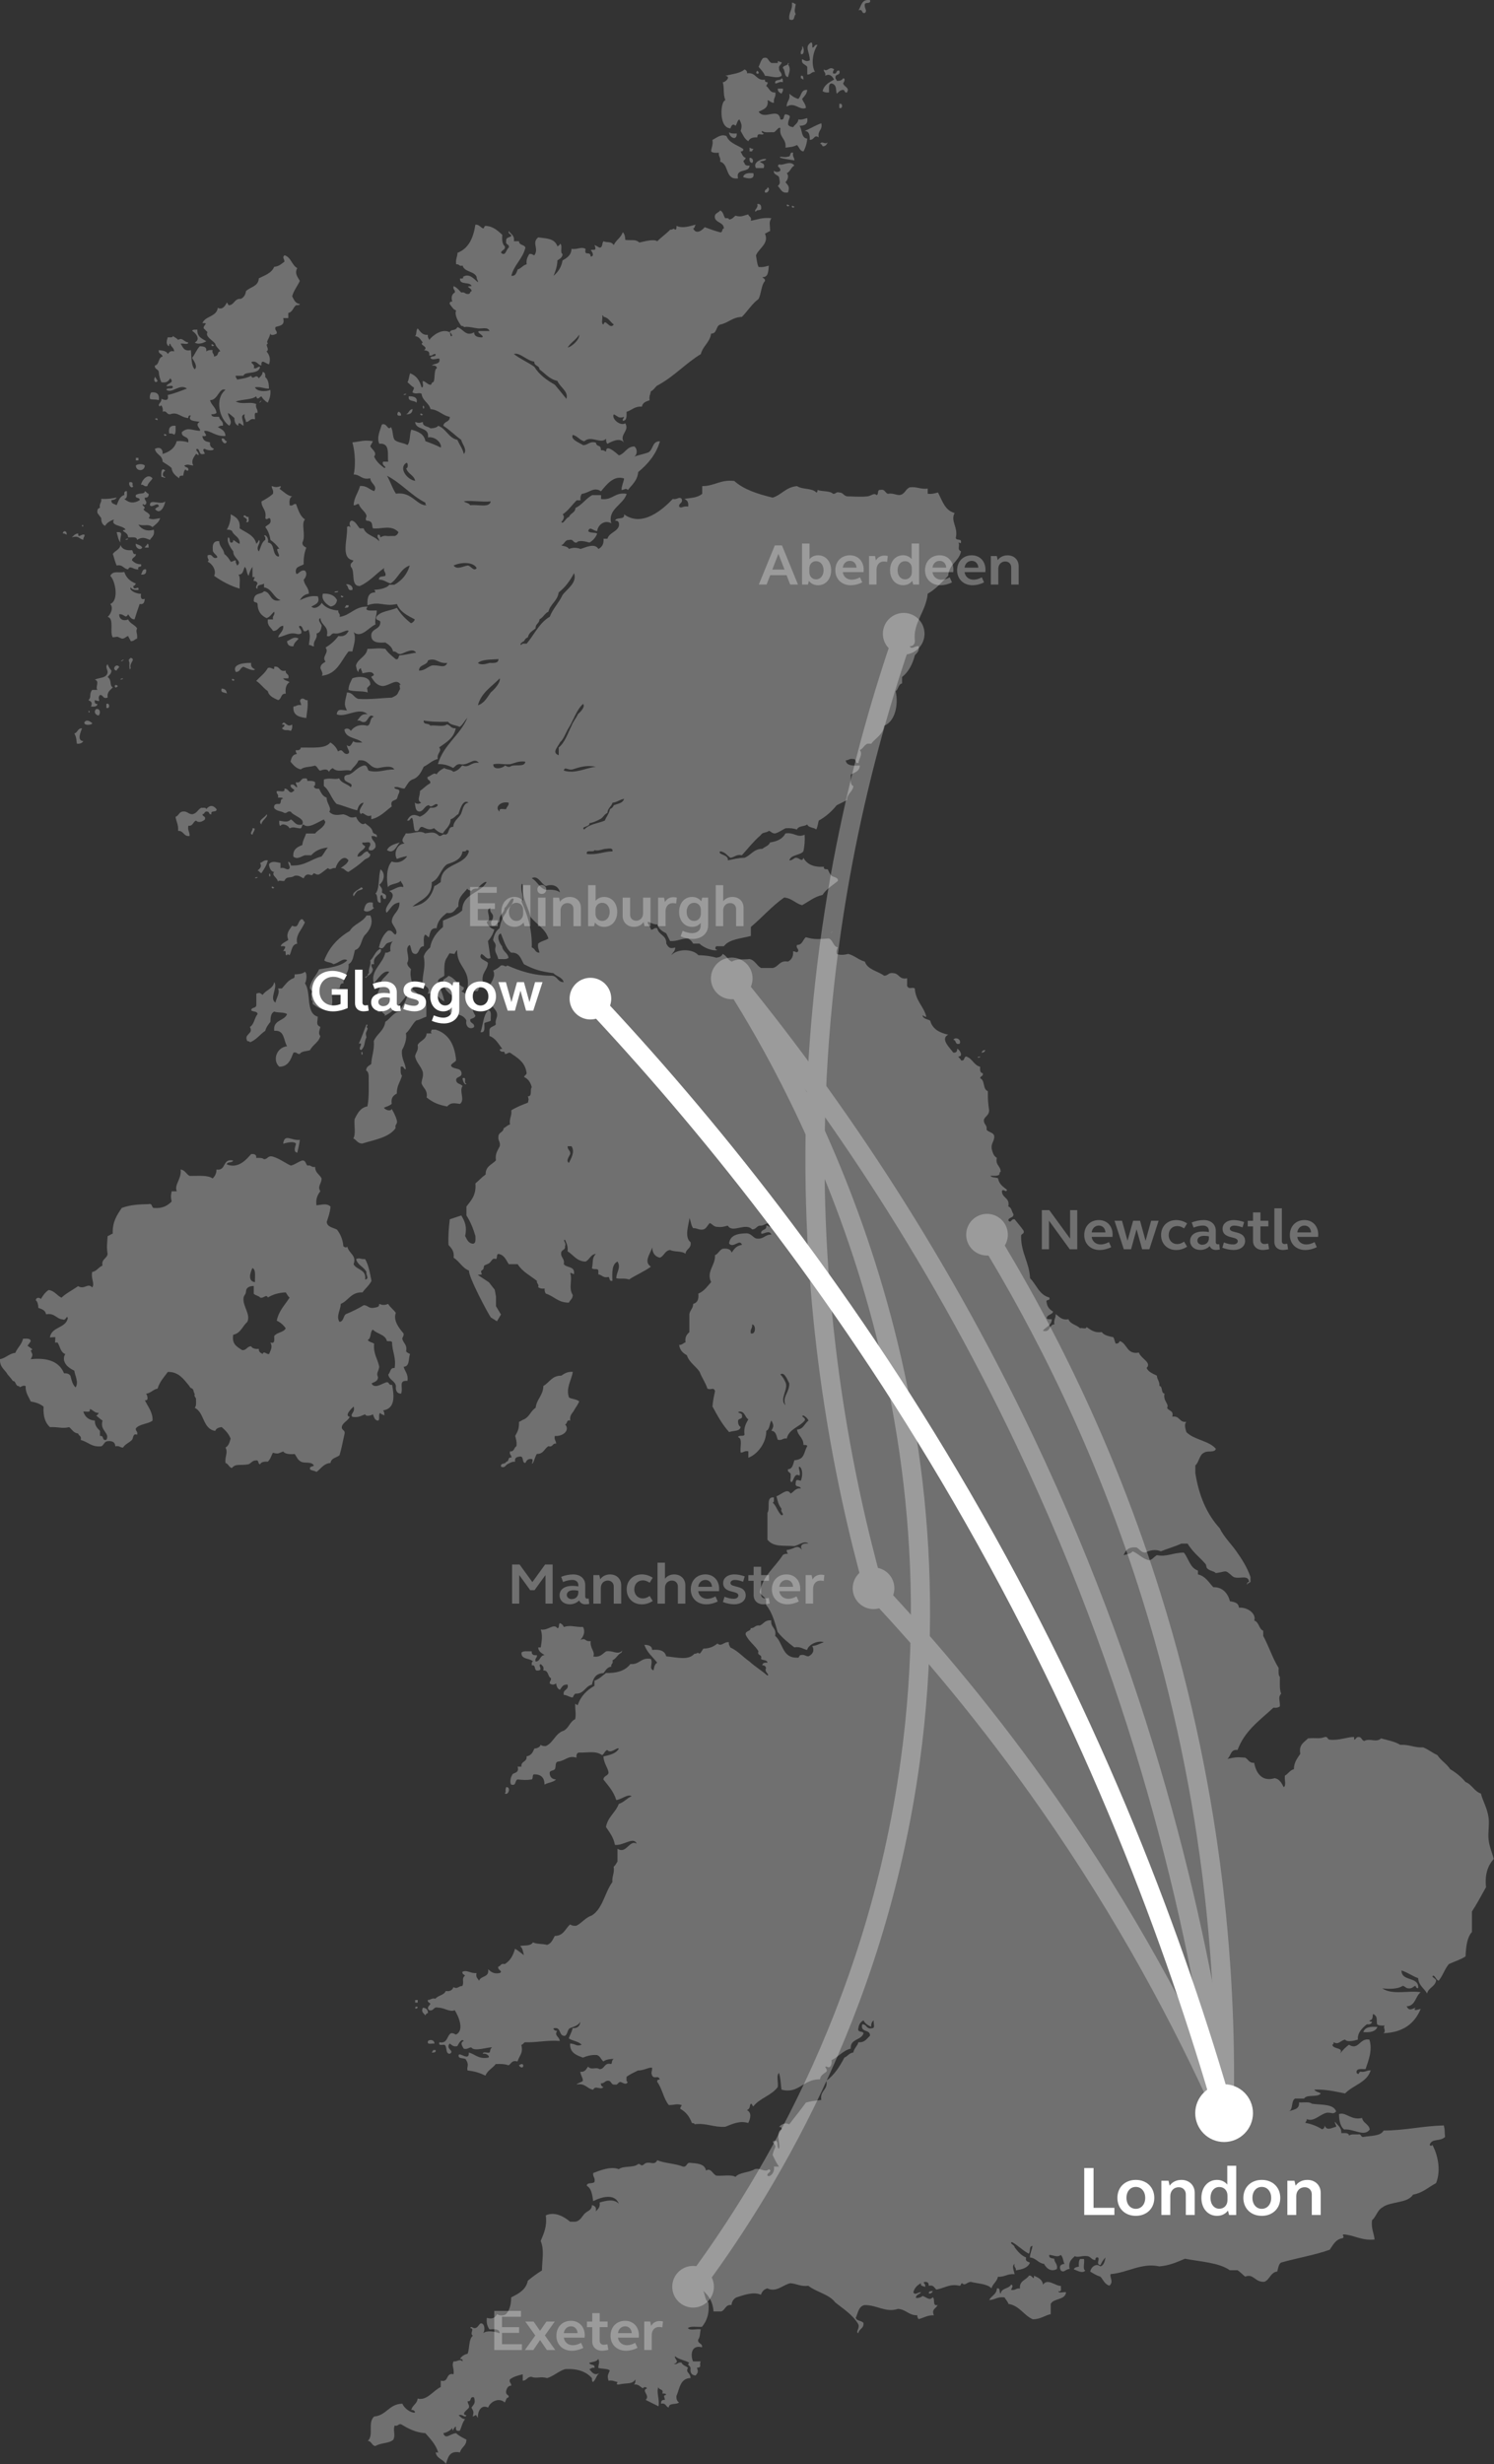 <?xml version="1.0" encoding="UTF-8"?><svg id="Map" xmlns="http://www.w3.org/2000/svg" viewBox="0 0 390.19 643.22"><rect x="0" y="0" width="390.19" height="643.22" fill="#333333" stroke="none"/><g opacity=".3"><path d="M210.83,30.83c.26,1.6-.7,1.98-2.01,2.01.74,1.05.38,3.18,2.01,3.35-.12,1.33-.47,2.43-1,3.35-.98-.14-1.08-1.14-1.67-1.67-1.35.57-1.33.44-3.01.67.27-2.39-1.68-2.56-1.34-5.02-.28-.68-1.17.8-1.67,1-1.05-.07-2.46.22-3.01-.33-.47.12-.03.59.33.67-.33.76-1.67-.58-1.67,1-1.19-.07-2,.23-2.34,1-1.02-.54-1.42-1.7-2.01-2.68.45-1.46.19-1.87-.33-3.01-.59.3-.61,1.17-1,1.67-.7-.73-1.14-.02-1.34.67-1.8-.08-2.38-2.33-2.34-4.35.02-1.02.22-2.68,1-3.01-.66-1.82-.19-3.13-.67-4.68.67.04,2.31-1.52.67-1.67,1.75-.48,3.85-.62,5.02-1.67.41.15.69.43.67,1,2.45-.33,2.24,2,4.68,1.67-.12.57.26.63.67.67.1.54-.31.58-.33,1,.79.56.9,1.78,2.35,1.67.23,1.24-.57,1.44-.34,2.68-.83.05-1.04-.53-1.68-.67.33,2.11-1.16,2.41-2.34,3.01,1.54,2.36,5.16-1.37,5.69,2.01,1.24.35.65-1.13,1.34-1.34,2.09.38.57,1,.67,2.68.22.45.72.62,1.34.67.41-.71,1.26-.97,1.34-2.01,1.09.19,1.55-.23,2.34-.33Z" fill="#fff" stroke-width="0"/><path d="M94.37,274.78c.18-.52.35-.02.33.33-.18.52-.35.02-.33-.33Z" fill="#fff" stroke-width="0"/><path d="M214.17,37.52c.63-.85,1.17.31,2.01-.34-.29.49-.5,1.06-1.34,1-.15-.3-.29-.6-.67-.67Z" fill="#fff" stroke-width="0"/><path d="M33.8,125.87c1.44-.16.43.9,1,1-.3.9-1.36-.15-1-1Z" fill="#fff" stroke-width="0"/><path d="M45.85,111.14c0,.89.13,1.91-.33,2.34-.3-.26-.76-.36-1.34-.33-.26-1.49.31-2.14,1.67-2.01Z" fill="#fff" stroke-width="0"/><path d="M19.41,191.46c.91-.21.83-1.4,2.01-1.34-.34.97-1.4,3.17.33,3.35-.28.5-.84.72-1.67.67-.17-.83-.04-1.64-.67-2.68Z" fill="#fff" stroke-width="0"/><path d="M16.4,139.25c.1-.92,1.16-.71,1,.33-.27-.18-.54-.35-1-.33Z" fill="#fff" stroke-width="0"/><path d="M60.58,177.4c.15-.49.29.03.67,0-.08.42-.67.34-.67,0Z" fill="#fff" stroke-width="0"/><path d="M109.1,522.08v.67h-.67v-.67h.67Z" fill="#fff" stroke-width="0"/><path d="M205.81,16.77c.75,1.17.41,1.83,0,3.35-1.08-.14-.67-1.79-1.34-2.34.03-.86,1.3-.48,1.34-1.34.38.06.18.33,0,.33Z" fill="#fff" stroke-width="0"/><path d="M88.02,156.65c-.15.97-.71,1.53-1.67,1.67-1.25-.58-2.55-1.97-2.01-3.35,1.89-.1,3.08.49,3.68,1.67Z" fill="#fff" stroke-width="0"/><path d="M27.78,183.76c.97-.49.97,1.5,0,1v-1Z" fill="#fff" stroke-width="0"/><path d="M67.94,104.78c1.12-.81-.81,1.12,0,0h0Z" fill="#fff" stroke-width="0"/><path d="M31.13,174.05c-.12.44-.59.53-.67,1.01-1.4-.22-.16-2.08.67-1.01Z" fill="#fff" stroke-width="0"/><path d="M42.84,113.48c.15-.49.29.03.67,0-.08.42-.67.34-.67,0Z" fill="#fff" stroke-width="0"/><path d="M65.93,216.22c1.31-.23.02,1.17,0,1.67-.98-.28.2-1.08,0-1.67Z" fill="#fff" stroke-width="0"/><path d="M110.44,106.12c.18-.52.35-.02.33.33-.18.52-.35.02-.33-.33Z" fill="#fff" stroke-width="0"/><path d="M97.38,217.22c.14.65,1.3.26,1,1.34-.29-.26-.75-.36-1.34-.33-.03,1.38,1.34,1.34,1,3.01-.4.38-.61.95-1.67.67-.27-.95.47-.87.33-1.67-.04-.74-1.42-.14-2.01-.33-.34.55.68.89.67,1-.06.96-1.89,1.33-2.01,2.68,1.41.07,1.41-1.27,2.68-1.34.15.3.29.6.67.67.06,1.17-1.18,1.05-1.67,1.67-1.22,1.12-2.59,2.09-4.02,3.01-.87-.13-1.01-1-2.01-1,.73-.6,1.65-1.02,2.01-2.01-1.26-1.82-3.07.71-3.35,2.01-1.05-.17-1.31.73-2.01,0-.8.54-1.48,1.2-2.34,1.67-.7.14-.89-.23-1.34-.33-.64.62-.26.61-1.34.33-.84-.06-1.05.52-1.34,1-.72-.28-1.14-.87-2.34-.67-1.15.8-2.02-.07-2.68,1.34-.48.18-1.68-.36-1.68.29-.07-1.15-1.79-1.68-1-2.63-.56.03-1.25-.69-1.34-2.01.72-.95,1.78-.56,3.01-.33v1.34c1.02-.24,1.22.34,2.01.33.94-.34-.09-1.42,0-2.01.41.15.69.43.67,1,3.68.22,5.25-1.67,8.03-2.34.62-.72,1.03-1.65,1.67-2.34-1.94.18-3.37.87-4.35,2.01h-1.67c-.87.25-2.01,1.23-3.01.34-.16-1.95,1.08-2.49,2.34-3.01.12-1.22.68-2,1-3.01h2.34c.83-1.06,2.32-1.47,2.68-3.01-.06-.27-.34-.34-.33-.67-1.5.6-4.12,2.59-5.36,1.34-.63.04-.23,1.11-1,1-1.2-.12-1.61-.51-2.68,0-.14-.66-1.79-1.52-2.34-.67-.32,0-.26-.41-.33-.67v-.67c1.21.2,2.23.56,3.01-.33.98.47,1.15,1.75,3.01,1.34.78-1.67-2.22-2.15-3.01-3.35-.95-.28-.87.47-1.67.33-.8-.54-2.22-.45-2.68-1.34-.1-.88.46-1.1,1.34-1,.69-.09.08-1.48,1-1.34-.1-.45-.84-.28-1.34-.33.27-.95-.47-.87-.33-1.67.69-.2,2.33.54,2.01-.67,1.16-.12,1.27,1.7,2.34.67.94-.43-1.05-.69-.67-1.67,1.07-.29,1.03.53,1.67.67.04-.6-.41-.71-.33-1.34,1.47.35,1.1-1.13,2.34-1,.57-.12.63.26.67.67.83-.04,1.61-.05,2.01.33.03.48.06.95-.33,1.01.08.59.58.76,1.34.67.51.94.9,2,2.01,2.34-.11,1.36,1.45,2.77.67,3.68.98,1.04,2.06.9,3.68.67,1.61.35,1.44,1.19,3.35.67.25.88,1.51,2.48,2.34,1.67.78.68,1.79,1.11,2.01,2.34Z" fill="#fff" stroke-width="0"/><path d="M95.71,267.42c.76.19-.41.52.33,1-.33,1.24-.71.87-.33,2.34-.68,1.31-.22,2.16-1.34,3.35-1.25-.26.88-2.07-.67-1.67.76-1.58,1.32-3.37,2.01-5.02Z" fill="#fff" stroke-width="0"/><path d="M206.81,53.92c.15-.49.29.03.67,0-.08.42-.67.34-.67,0Z" fill="#fff" stroke-width="0"/><path d="M205.47,53.58c.15-.49.29.03.67,0-.08.42-.67.34-.67,0Z" fill="#fff" stroke-width="0"/><path d="M248.98,271.43c.45-.85,2.19-.21,1.67,1-1.32.43-.81-.97-1.67-1Z" fill="#fff" stroke-width="0"/><path d="M96.72,238.97c.93,2.01-.27,3.98-1.34,5.02-1.11,1.11-.91,3.55-2.68,4.01-.39,1.4-.48,3.09-1.67,3.68.25,2.37-1.41,2.82-1.34,5.02-.88-.1-.86.7-1,1.34-1.35-.12-1.31,1.14-2.01,1.67.16,1.88.21,2.15-.33,3.68-1.92.68-3.43-.42-4.69-1.34.03-.48.06-.95-.33-1,.19-.59-.41-1.96.33-2.01-.14-.64-.95-.61-.67-1.67.45-1.78,1.68-2.78,2.35-4.35,2.81-.42,5.72-.75,7.36-2.34-1.06-.82-2.44.9-3.68,1-.55-.57-1.82-.42-2.34-1,1.32-3.47,3.68-5.91,6.69-7.7,1-1.79,3.36-2.22,4.35-4.01h1Z" fill="#fff" stroke-width="0"/><path d="M135.53,539.14c1.73-1.33,1.29,1.74,0,0h0Z" fill="#fff" stroke-width="0"/><path d="M76.3,189.11c.11.78-.05,1.28-.33,1.68-1.22-.48-1.5.19-2.34-.67.23-.25,1.41-1.06,0-1,.78-1.51,1.1,1.05,2.68,0Z" fill="#fff" stroke-width="0"/><path d="M98.39,159.33c.04,1.38-.58,2.1-.33,3.68-1.71.7-3.69,3.7-5.69,2.01.75,1.59-.04,3.48-.33,5.02h-1c-2.01,2.45-2.98,5.95-7.03,6.36.55-.52-.12-1.31-.33-2.01.02-.98.76-1.25,1.34-1.68-1.13-1.37,1.07-2.25,0-3.68,1.33-.79,2.46-1.78,3.35-3.01,1.6.26,2.2-.47,2.68-1.34-.59-.46-2.16.94-3.68.67-1.05-.16-.76,1.03-2.01.67.6-2.72-1.57-2.67-1.67-4.68-.95.44.26,1.49.33,2.01-.16.96-.39,1.84-1.34,2.01.29,1.63-.96,1.72-.67,3.35-.6.04-.71-.41-1.34-.34.16-1.56.46-2.23,0-3.68-.08-.86-.57.46-1.34,0-.33-.45-.32-1.24-1-1.34-.81.3.76.99.33,2.01-1.01.46-1.19-.16-2.68,0-1.24.21-2.1.8-3.34,1,.3-1.15,1.45-1.46,1.34-3.01-1.27.07-1.27,1.41-2.68,1.34-.51-.94-1.59-1.31-1.34-3.01h1.34c-.24-1.02.57-.99.33-2.01-.7.53-1.06,1.39-2.01,1.68-1.36-.65-2.32-1.7-2.35-3.68-.04-.63-1.1-.23-1-1,.17-2.13,1.92-1.36,2.68-2.34,1.99.24,1.39,3.07,4.35,2.34-1.93-.64-2.17-2.97-4.35-3.35v-1c-.5.5-1.91.1-1.68,1.34-.83-.05-.1-1.13,0-1.34-.14-.41-.43-.69-1-.67-.21-.73.95-1.06-.33-1v-2.68c-.47.64-.78,1.45-1,2.34-.57-.55-.41-1.82-1-2.34-.45.78-.37,2.08-1.67,2.01.62.72.23,2.45.33,3.68-2.58-.77-4.72-1.97-6.69-3.35.72-1.32-.49-3.2-1.68-3.68.63-.64-.2-.61,0-1.68,1.5-.49,1.03.98,2.35.67.7-.4-1.06-1.14-1-2.01-.15-1.49.19-2.49,1.67-2.34.05,1.51,1.17,1.95,1.34,3.35.72.51,1.22,1.23,1.67,2.01.6.04.71-.41,1.34-.33-.14.7.23.88.33,1.34,1.55-1.14-1.14-1.95-1-3.68-.67-.9-1.85-2.66-1.34-3.68.62.05.2,1.13.67,1.34.57.12.63-.26.67-.67.59.3.98.81,1.67,1,.09-1.88-1.54-2.02-2.01-3.35-.3-.26-.76-.36-1.34-.33.58-1.1,1.05-2.29,1-4.02,1.33.67,2.58,1.44,2.34,3.68,1.66,1.13,3.83,1.74,4.35,4.01.32-.24.51-.61.67-1,.77.69-1.02,1.86,0,3.01.52-1.04.69-2.44,1.68-3.01.03-.48.05-.95-.33-1,.31-.72,1.34.63,1,1.67,1.93.19,1.03,3.21,2.68,3.68.91-.01-1.2-2.38.33-2.01-.64-.92-1.42-1.7-2.34-2.34-.2-1.36-.65-2.48-1.34-3.35.43-.68,1.62-.61,1.34-2.01-.33-.94-.89.49-1.34-.33.41-2.2-1-2.57-1.01-4.35,1.07-.6,2.16-1.19,3.01-2.01.24-1.02-.35-1.22-.33-2.01.95.35,1.39.35,2.34,0,.05.39-.07.6-.33.67,1.15.87,2.27,1.96,3.35,2.01-.72.28-.78,1.23-.67,2.35.95.27.87-.47,1.67-.33.58,1.54,1.05,3.19,2.34,4.01-1.11,1.03.3,4.2-.67,6.02-.06.84.52,1.05,1,1.34-.44,1.23-.76,2.59-.67,4.35-.85.6-2.4.5-2.01,2.34.43.73,1.09-1.11,2.34-.67.72.72.17,1.87-.33,2.34.16,1.52,1.36,1.98,1.34,3.68-1.19.14-1.84.84-2.34,1.67,1.35-.54,2.52-1.27,4.68-1,.65,1.66-.48,2.05-1.67,2.68.84.92,2.41-.24,2.68-1,1.02,1.41,2.83,1.95,4.35,2.01-.14.81.61.73.33,1.68,2.93-.42,3.91-2.79,7.36-2.68-1.23,1.33,1.24.99,2.34,1Z" fill="#fff" stroke-width="0"/><path d="M197.44,43.88c-1.03-1.61,1.89-2.63,2.68-2.35-.28.5-1.08.49-1.67.67.41.49,1.47.32,1,1.68h-2.01Z" fill="#fff" stroke-width="0"/><path d="M80.32,182.75c.17,1.85-.19,3.15-.33,4.68-1.88-.24-3.57-.67-3.35-3.01.79,0,.99-.58,2.01-.33-.04-.83-.63-1.03,0-1.67.95-.28.87.47,1.67.33Z" fill="#fff" stroke-width="0"/><path d="M120.48,279.8c.41,1.53-1.17,1.06-1.34,2.01-.06,1.17,1.18,1.05,1.67,1.67-.97,1.44.73,3.58-.67,4.68-1.62-.23-2.44-.38-3.35.67-2.26-.44-3.54-.93-5.36-2.34.31-1.99-.91-2.43-1.34-3.68.01-1.1.57-1.67.33-3.01-.48-1.53-1.66-2.36-2.01-4.02.11-1.11.97-1.48.67-3.01.61-1.17,2.24-1.33,2.34-3.01h1.34c-.4-.44-.13-.52,0-1h1.01c3.39,1.07,5,3.92,5.35,8.03-.32.58-1.11.68-1.34,1.34.38,1.07,2.39.51,2.68,1.67Z" fill="#fff" stroke-width="0"/><path d="M83.67,268.09c-.16.76-.67,1.71,0,2.34-.43,1.69-1.98,2.26-2.68,3.68-.87.36-2.24.21-2.68,1-.81.14-.73-.61-1.67-.33-.71,1.75-1.28,3.62-3.68,3.68-1.84-1.59-.83-5.01,2.01-5.36-.95-1.5-.6-4.3-3.35-4.02-.36-2.93,2.63-2.5,3.35-4.35-.74-.6-2.39-.29-3.35-.67-.85.38-.97,1.48-1,2.68-.53.7-1.09,1.36-1.34,2.34-1.4.94-2.32,2.37-4.02,3.01,0-.32-.41-.26-.67-.33-1.02-1.96,1.75-1.78.67-3.68,1.14-.65,1.17-2.4,2.01-3.35-.03-.86-1.24-.54-1.67-1,.03-.86,1.31-.48,1.34-1.34v-3.01c1.05-.37.89-.16,1.67.33.8-1.32,2.7-1.54,3.01-3.35,1.04,1.32-1.39,4.3.33,5.35.26-1.33,1.22-2.48.67-3.68h1c.9-1,1.62-2.17,3.01-2.68.39-.05.28-.61.33-1,1.09-.03,2.06-.17,2.68-.67.67.37.38,2.59,0,3.01,1.74,2.39.08,7.76,3.35,8.7-.04,1.46-.55,2.07.67,2.68Z" fill="#fff" stroke-width="0"/><path d="M73.96,298.54c.35-2.78,2.17-.7,4.35-1-.13,1.21-.43,2.25-.67,3.35-1.14-.18-.51-1.61-.33-2.34-.6-.8-2.62-.19-3.35,0Z" fill="#fff" stroke-width="0"/><path d="M217.19,243.32c1.02-.91-.91,1.02,0,0h0Z" fill="#fff" stroke-width="0"/><path d="M204.47,23.13c.14.7-.23.89-.33,1.34-.49-.29-1.06-.5-1-1.34h1.34Z" fill="#fff" stroke-width="0"/><path d="M34.14,171.71c1.46.46-.47,1.23,0,2.68-.38,1.08-.38-.9-.33-1.34-.28-1.07-.28-.69.33-1.34Z" fill="#fff" stroke-width="0"/><path d="M78.65,239.98c.74-.18.48.64,1,.67-.67,1.95-2.65,3.42-2.01,5.69-1.5.18-1.42,1.93-2.01,3.01-.3-.21-.6-.4-.67,0-.8.13.18-1.53-1-1.01.35-.88,1.28-1.5-.67-1.34.33-.89,1.35-1.1,2.01-1.67-.62-1.48.03-2.35,1-3.68,1.78.78,1.31-.94,2.34-1.67Z" fill="#fff" stroke-width="0"/><path d="M41.17,99.43c-.63.84-1.22-.26-.67-1-.59-.95.5.66.67,1Z" fill="#fff" stroke-width="0"/><path d="M127.51,263.74c1.04.07.56,1.66.67,2.68-.44.34-1.23.33-1.68.67-.04,1.07.33,2.56-1,2.34.71-1.86.67-4.46,2.01-5.69Z" fill="#fff" stroke-width="0"/><path d="M64.93,134.9c-.08.59.34,1.68-.67,1.34.62-.59-.09-1.04-.67-1.34.22-1,.72.32,1.34,0Z" fill="#fff" stroke-width="0"/><path d="M203.47,17.78c-.09.98.76,1.03.67,2.01-1.18.85-2.97,0-4.35,0-.37-.97-1.07-1.61-1.67-2.34.3-.56.74-2.22,1.34-2.34,1.27-.26.96.66,2.01,1.34h1.67c-.09-.6.31-.69.33-.33,1.66.11-.28.88,0,1.67Z" fill="#fff" stroke-width="0"/><path d="M197.78,53.25c.88-.1,1.1.46,1,1.34-.2.46-1.29.05-1.34.67-.81-.3.76-.99.33-2.01Z" fill="#fff" stroke-width="0"/><path d="M39.49,102.44c1.52-.18,2.19.49,2.01,2.01-1.26-.31-1.57-.02-2.35-.33-.1-.78.06-1.29.33-1.67Z" fill="#fff" stroke-width="0"/><path d="M43.17,124.53c-.15.5-.43-.13-1,0-.13-1.1-.05-2.73,1-1.67-.66.23-1.06,1.52,0,1.67Z" fill="#fff" stroke-width="0"/><path d="M22.09,139.59c.04.6-.41.71-.33,1.34-1.44-.46-1.12-1.16-3.01-.67.5-.39.82-.97,1.67-1-.05,1.48.82-.03,1.67.33Z" fill="#fff" stroke-width="0"/><path d="M256,275.78c0,.33-.41.26-.67.33,0-.32.41-.26.67-.33Z" fill="#fff" stroke-width="0"/><path d="M106.09,108.13c.73-.28.75-1.27,1.67-1.34-.06.94-.58,1.43-1.67,1.34Z" fill="#fff" stroke-width="0"/><path d="M109.77,108.13c.15-.48.29.03.67,0-.08.42-.67.34-.67,0Z" fill="#fff" stroke-width="0"/><path d="M74.63,175.06c-.16,1.05,1.03.76.67,2.01h-1.34c.3.59,1.17.61,1.67,1-.83.5-1.19,1.49-1,3.01-1.36-.13-1.03,1.43-2.01,1.67-1.12-.55-2.36-.99-2.68-2.34-1.13-.77-1.86-1.93-3.02-2.68,1.02-1.1,2.27-1.97,3.02-3.35.96-.47,1.82,1.04,1.67-.34,1.61-.27,1.21,1.47,3.01,1.01Z" fill="#fff" stroke-width="0"/><path d="M103.09,139.91c.71-.22.8-.65.99-1-1.98-2.09-4.63-.67-6.7-1-.36-1.04.1-1.88-1.67-2.01-.46-.39.11-.99,0-1.34-.36-1.14-1.61-1.7-2.01-3.01-.6-.04-.71.41-1.34.33.11-2.12,1.21-3.25,1.67-5.02,1.79-.12,2.42.93,3.68,1.34,1.02-1.35-.97-1.99-1-3.35-2.29.51-2.58-.99-4.35-1,.54-1.92.42-5.9-.33-8.37,2.38-.25,2.73-.67,5.35-.33-.17.5-.5.85-.67,1.34.39.82,1.89,1.62,1,2.68.57,1.33,1.6,2.19,2.68,3.01.91-.31-.89-.62-.33-1.67h1.34c-.33-1.62.68-4.97-2.34-4.68-.75-1.66.24-3.52.67-5.02,1.35-.55,1.54,1.77,2.34.67.65.79.38,2.52,1,3.35.82.74,2.38.75,3.35,1.34.79-.89.51-2.83,1-4.02,1.77.46,3.35,1.11,3.68,3.01,1.39.51,2.77,1.02,4.02,1.68.33-1.02-1.27-2.96-3.35-2.68.41-2.86-3.17-1.74-3.35-4.01.98.3,1.03.3,2.01,0-.05,1.28,1.37,1.09,2.01,1.67.86-.03,1.6-.19,2.01-.67,2.11.78,2.66,3.14,5.02,3.68.51,1.27,1.35,2.22,1.67,3.68,1.02-1.15-.5-2.61-.67-3.68-1.61-1.18-2.99-2.59-4.68-3.68.09-1.24,1.77-.91,1.67-2.34-1.98-.36-2.84-1.84-5.02-2.01-.42-1.7-2.11-2.13-2.34-4.01-.64-.44-1.34.24-2.34-.33-.04-.6.41-.71.33-1.34-.7-.3-1.08-.93-1.67-1.34.37-.63.43-1.58.67-2.34,1.66.58,2.53,1.93,3.01,3.68.73.06.15-1.18.33-1.67.84.17,1.12.89,2.01,1,.36-.08.23-.66.67-.67.63-.42.1-3.31,1-3.68-.08-.59-.58-.76-1.34-.67.6-.63,2.21-.25,2.01-1.67,0-.55-1.89.54-2.35-.33.09-.69,1.48-.08,1.34-1-.81-.14-.73.61-1.68.33.23-1.12-.56-1.22-1.34-1.34,1.37-.99-1.47-1.35-.33-2.01-.56-.67-.9-1.56-2.01-1.67.46-.43.2-1.58.67-2.01.71.75,1.11,1.79,2.68,1.68-.14.7.23.88.34,1.34.87-1.23,3.46-3.1,5.36-2.01.16.1.12.92.33,1.01.68.1-.07-.97-.33-1.01.42-1,1.34-.17,2.01-1.34,1.5.43,2.2,2.58,4.35,1.34.01,1.1.95,1.28,2.01,1.34,1.07-.35-1.73-1.33-.67-1.68h2.68c-.4-1.15-1.95-.55-3.02-.67-1.18-.13-2.51-.58-3.68-.34-.01-.32-.41-.26-.67-.33-.71-.97-1.89-2.87-1.34-4.02-.83-.28-1.16-1.06-1.67-1.67-.12-.57.26-.63.67-.67-.31-.85-.24-1.9.67-2.34.14-.81-.61-.73-.33-1.67.88.35,1.39,1.06,2.01,1.67,1.02-.24.98.58,2.01.34.36-.08.23-.67.67-.67.14-.91-2.11-1.31,0-1.34-.36-1.31-3.21-.13-3.01-2.01.64.14,1.21-.23.67-.34,1.72-1.26,3.12.66,4.01,1.34.04-.6-.41-.71-.33-1.34-.6-1.63-3.21-1.25-3.68-3.01-.95.28-.87-.47-1.67-.33-.23-1.34.32-1.91.33-3.01,2.91-1.1,4.15-3.88,4.68-7.36,1.02-.02,1.3.71,2.01,1,.37-.08.23-.67.67-.67,2.09.14,3.16,1.3,4.35,2.34-.11,1.33-.02,2.47.67,3.01.16,1.05-.9.88-1,1.67,1.19,1.09,1.32-.9,2.01-1.34.25-1.03-.92-.64-.67-1.67-.16-1.05.84-.94,1.34-1.34,0-.67-.91-.42-.67-1.34.5.84,1.59,1.08,1.34,2.68h1.34c0,1.1,1.41.82,1.67,1.67-.71,2.97-2.94,4.42-3.68,7.36,1.22.11,1.33-.9,1.67-1.67.96-.27,1.34-1.12,2.34-1.34-.19-1.31.29-1.94.67-2.68.7-.14.89.23,1.34.33,1.27-1.79-.78-3.26,1-4.68,1.92.31,4.27.14,5.02,2.34.3-.15.6-.29.67-.67.83.29-.1,2.33.67,2.68-.02.98-.77,1.24-1.34,1.67-.05,1.63-.53,2.82-1,4.01,1.14-.97,2.03-2.2,2.34-4.01,1.14-.65,2.25-1.31,2.34-3.01,1.69.23,2.44-.68,3.68,0-.44,2.15,1.2.29,1.34,2.01.99-.08.46-1.24,0-1.67.54-.39,1.7.53,1-1.34.5.17.84.5,1.34.67.86-.03.54-1.25,1-1.67.94.47,1.89-.11,2.68,1,.58-1.32,1.88-1.91,2.34-3.35.48.41.63,1.15.67,2.01,2.02.18,2.6-.22,3.68.67,1.23-.23,3.67-1,4.68-.33,1.05-1.07,2.32-1.92,3.35-3.01.91.03.67-.56,1.34,0,.39-.06.28-.61.33-1,1.6.76,3.56.04,5.02-.33-.29.27-.2.92-.67,1,.75,1.65,2.25.59,3.01-.33,1.3.48,2.61.96,4.02,1.34.77.1.37-.97,1-1-.08-1.6-1.91-1.44-2.34-2.68-.28-1.4.9-1.32,1.34-2.01.85.27.85,1.38,1.34,2.01.48-.03.95-.05,1,.33.85-.04,1.17-.61,1.67-1,1.46.47,1.98,0,3.34-.33.14.64.96.61.67,1.67,1.69-.31,3.08-.94,5.36-.67-.71,1.21-.33,1.44-.33,3.35-.5.17-.85.5-1.34.67,1.17,2.59-1.65,3.87-2.34,5.69.19,1.04.27,2.18.67,3.01,1.15.15,1.88-.13,2.68-.34-.14,1.43-.08,3.05-1.68,3.01.22.34.77.35.67,1.01-1.01,1.11-.93,3.31-1.67,4.68-1.73,1.28-2.85,3.17-4.35,4.68-2.5.07-3.54,1.59-5.69,2.01-1.17.39-.73,2.39-2.35,2.35-.33,2.34-2.15,3.2-2.68,5.35-3.95,2.4-6.93,5.78-11.04,8.03-.88.35-1.13,1.33-2.01,1.68-.11.78-.53,1.25-.33,2.34-.92.3-1.84.61-2.01,1.67-1.93-.15-2.62.95-4.01,1.34-.01,1.1.14,2.37-1,2.34-.09-.54.31-.58.33-1-1.5.49-1.49-.18-2.68-.67-.65,1.11,1.66,3.14,3.01,2.34,1.23,2.01-1.69,2.88-.33,5.02-1.14-1.42-3.24-.25-4.35.34-.26-.3-.36-.76-.33-1.34-1.37,1.51-3.91-.98-5.69.67-1.25-.31-1.76-1.37-3.01-1.67-.65,1.26,1.69,1.99,2.68,2.68,1.36.02,1.59-1.09,3.35-.67.29,1.43,1.27.23,1.34,2.01.7-.14.89.23,1.34.33-.1-2.06,2.41.18,3.35,1,1.63-.49,1.97-2.27,4.01-2.34.84.61.84,2.07,0,2.68,1.02-.43,2.27-.63,3.35-1,1.69-.43,1.12-3.12,3.35-3.01-1.05,3.52-3.19,5.96-5.69,8.03-.2,2.26-1.62,3.29-2.68,4.68-.64-.63-.84-.04-1.67,0,.03-1.2.52-1.93.67-3.01-2.73-.94-4.71,1.76-6.02,3.35-1.87-1.28-2.97.37-5.02.67-.28.39-.44.9-.33,1.67h-1c-1.24,1.21-2.2,2.7-3.68,3.68.73.7.07,1.49-.33,2.01.53.72,1.2-1.23,2.01-1.34.31-1.02,1.63-1.05,1.67-2.34,1.75-.82,2.7-2.44,4.35-3.35h2.34v1c3.1.42,3.48-1.88,6.69-1.34-.88,2.88-5.05,3.99-4.02,7.7-1.73-1.03-3.51.41-3.68,2.01-.97.03-1.92-1.41-2.34,0,.4.61,1.75.26,2.34.67-.41,1.03-1.1,1.8-2.01,2.34-.73-.19-2.74-.8-3.35,0-1.05.16-.76-1.03-2.01-.67-1.17-.06-1.1,1.13-2.01,1.34.21.32,1.52.13,2.01,1,.95-.41,2.06-.41,3.01,0,1.6-.5,3.71-1.59,4.68,0,.88-.46,1.45-1.23,1.34-2.68h1.01c.49-1.63,2.51-1.73,3.01-3.35.09-.88-.12-1.44-1-1.34.25-1.09,2.6-.07,2.34-1.67,4.72,3.46,10.08-1.24,12.72-4.02,1.2.28,1.62-.75,2.34,0,.36,1.25-.83.96-.67,2.01.56.59,1.12-.3,2.34,0,.18-1.18-.28-1.73-1-2.01,1.51-.3,3.3-.21,4.68-1.34v-2.01c3.25,0,4.71-1.76,8.37-1.34,2.53,2.27,6.18,3.42,10.04,4.35,2.36-.76,3.47-2.78,6.36-3.01,1.3.93,4,.46,5.02,1.67.33,0,.26-.41.33-.67,1.19.48,3.2.15,4.02,1,.81.14.73-.61,1.67-.33,1,0,1.14.87,2.01,1,1.19,0,3.47.21,5.35,0,.93-.1,1.71-1.02,2.34-.33.69-.09.08-1.48,1-1.34,1.29-.29,1.19.82,2.01,1,1.35-.23,1.91.32,3.01.33,1.41-.15,1.54-1.58,2.68-2.01,1.91-.23,2.78.57,4.68.33v1.34c1.15.15,1.88-.13,2.68-.33,1.12,2.11,1.78,4.69,4.35,5.36-1.14,2.13.93,3.68.33,6.36-.14.92,1.25.31,1.34,1,.01.86-.25.41-.67.33.48.97-.47,1.73.67,2.34-.56,2.67-3.17,3.3-3.34,6.36-1.69,1.66-3.21,3.48-5.36,4.68-.45,4.76-3.95,7.61-3.35,12.38-.04.85-.49,1.3-1.34,1.34.5,1.01,1.47-.28,2.34,0,.2,1.32-.49,1.74-1,2.34-.63,2.39-1.66,4.36-3.35,5.69v1.67c-1.02.21-.92,1.53-1.67,2.01.79,3.65-.18,7.94-3.01,9.03-.28,2.4-2.23,3.13-3.35,4.69h-1c-.88.34-1.13,1.32-2.01,1.67.88,1.05-.24,2.23-.33,3.35-1.07.29-.46-1.1-1.34-1-1.02-.24-1.22.34-2.01.33.21,1.47,1.92,1.42,3.68,1.34-.02,1.54-1.32,1.81-2.34,2.34.02,1.2-.27,2.73.67,3.01-.17,1.61-1.65,1.91-1.67,3.68-.9.44-1.78.9-2.68,1.34-1.3,1.6-2.82,2.98-4.69,4.01-.24.76-.3,1.71-.67,2.34-.6-.63-2.05-.4-2.34-1.34-.73.61-2.36.32-2.68,1.34-.83-.28-1.79-.44-3.01-.33-.91.43-1.63,1.05-2.68,1.34-.83.05-1.04-.52-1.67-.67-.42.43-1.22.38-1.68.67-.26.16-.42.47-.67.67-1.46,1.21-3.17,3.36-4.68,5.02-1.53-.3-1.9.56-3.01.67-.86-.59-1.36-1.55-2.68-1.67-.77.9,2.33.78,2.01,2.34,1.4-.27,2.69-.65,4.35-.67,1.71-.64,2.36-2.33,4.68-2.34.66-.57,1.67-.78,2.01-1.67,1.86-.26,3.3-.94,4.01-2.35,2.39-.36,2.98,1.24,5.02.34.1,1.67-.05,3.07-.33,4.35-.91,1.1-3.22.79-3.68,2.34.83.05,1.03-.52,1.67-.67.99-.09,1.65,1.32,2.01,0,.9,1.66,2.62,2.51,5.36,2.34-.16.71.48.64,1,.67.35.65.44,1.14,1,1.67.43.41,1.76.36,1.67,1.34-1.39,1.18-3.03,2.1-4.02,3.68-2.19.48-3.61,1.74-5.35,2.68-1.76-.47-2.65-1.82-4.68-2.01-3.21,2.25-5.73,5.2-8.7,7.69v2.34c-2.54.7-5.65.82-7.03,2.68h-2.01c-.37.48-.36.82.33,1-1.19.39-3.77-.68-4.69-1.67h-1.67c-.3-.59-.75-1.03-1.34-1.34-1.81-.03-2.78.79-4.68.67-.32-.68-.69-1.32-1-2.01-1.03-.54-2-1.13-2.35-2.34-1.04.03-1.6-.41-2.34-.67-.59.18.68,1.29.67,2.01.81.14.73-.61,1.67-.33.32,1.8,2.48,1.76,2.35,4.01.63,1.03.91,1.43,2.34,1,.01,1.02-.71,1.3-1,2.01,1.48-1.68,5.56-1.73,7.03,0,1.74.05,3.33.24,4.69.67.78-.11,1.44-.34,1.67-1,.99.46,1.36,1.55,2.34,2.01,1.65-.83,2.88-.45,4.68-.67,1.46.32,1.85,1.72,3.01,2.34h3.01c1.61-.29,1.73-2.06,4.01-1.67.88-.46,1.45-1.23,1.34-2.68.91-.03.67.56,1.34,0,.14-.81-.61-.73-.33-1.67,1.48.03,1.5-1.4,2.34-2.01,2.26.66,3.21.49,6.02.33,1.1.46,1.05,2.07,2.34,2.34-.28.39-.44.9-.33,1.68.69.31,1.85.33,3.01,0,1.69.43,2.68,1.56,4.35,2.01.74,2.16,3.38,2.43,5.02,3.68,1.06.05,1.12-.89,2.34-.67,1.65.02,1.55,1.79,3.68,1.34v2.01c.5,1.07,1.44.15,2.01.67.21,3.25,2.32,4.6,3.01,7.36-.54.09-.58-.32-1-.33.19.93,1.29.94,2.01,1.34.58,2.21,2.41,3.16,4.69,3.68-2.16,1.12.52,3.49,1.34,4.68.73.06,1.06-.27,1-1,.58.05,1.78,2.05.33,2.01.12.44.59.53.67,1,1.07.29.69-.87,1.34-1,1.65.47,1.97,2.26,3.68,2.68-.05.83-.06,1.62.67,1.67.24.91-.66.67-.67,1.34,1.31.47.63,2.93,2.01,3.35-.02,2.5.09,3.24.33,5.02,0,1.22-.95,1.51-1.34,2.35-.21,1.33.89,1.35.67,2.68.49.74,1.79.66,2.01,1.67.08,1.42-.88,1.8-.67,3.35.26.97.53,1.92,1.34,2.34-.44,2,1.05,2.07,1,3.68-.33.01-.26.41-.33.67-.43.46-1.46.33-2.35.33.34.56,1.42.37,2.01.67.24,1.55,1.36,2.21,2.34,3.01-.33.94-.89-.49-1.34.33.02,1.87,2.15,1.65,1.67,4.01.87.24.88,1.35,1.34,2.01.09,1.09-1.3.71-1.34,1.67.79.82.62-.5,1.67-.33.77,1.02,1.63,1.94,2.34,3.01.24.91-.67.68-.67,1.34-.03,4.49,2.13,6.79,2.34,11.04,1.69,1.66,2.36,4.33,5.02,5.02.41,1.08-1.08.25-.67,1.34.14,1.19.84,1.84,1.67,2.34-.23.88-1.53.71-1.67,1.67.1.46.84.28,1.34.33-.07,1.72-1.62,1.95-2.34,3.01,2.11.55,1.49-1.64,3.01-1.67-.26-1.26.41-1.6.33-2.68.95.61,1.48,1.64,3.35,1.34.47,1.31,2.13,1.44,3.01,2.34.49-.18,1.73.39,1.67-.33,1.09.69,1.97,1.6,4.01,1.34.6.86,1.83,1.08,3.01,1.34.34.44.33,1.23.67,1.67.57.02.87-.25,1-.67,2.04.63,1.76,3.59,5.02,3.01.46,1.53,3.46,2.63,2.01,4.01.48,1.08,1.64,1.49,2.68,2.01.05,1.06.76,1.47.67,2.68.95.17.33,1.9,1.34,2.01-.48,1.87,1.28,2.75.67,3.68.32.91,1.82.64,1.34,2.34,2.02-.34,1.75,1.6,3.68,1.34-.66.66-.21,1.91,0,2.68,1.97,2.04,5.83,2.2,7.7,4.35-.2,1.13-2.25.43-3.01,1-1.35.54-1.31,2.48-2.34,3.35v2.01c.93,5.98,3.05,10.78,6.36,14.39,1.11,2.29,2.94,4.02,4.35,6.02,1.43,2.04,2.79,4.11,3.68,6.69v1.34c-.27.06-.33.33-.67.33-.37.97-.36-.51.33-.33-.21-2.25-2.99-.4-4.34-1.51-2.15-1.88-1.39-1.22-4.36-.83-.66-.65-1.72-.53-2.34-1.34-.18-.23-.12-.75-.33-1-1.42-1.69-2.73-2.57-4.01-4.35-.25-.34-.49-.59-.67-1h-1.67c-1.68.77-3.6,1.31-5.36,2.01-1.25-.61-3.03-.28-4.01.33-1.22,0-1.5-.95-2.34-1.34-2.01-.22-2.85.72-3.35,2.01.86-.26,1.9-.33,2.34-1,1.61.62,2.51,1.96,4.35,2.34.9-.22,1.27-.96,2.01-1.34,2.56.51,4.15-.65,7.03-.67,1.25,1.54,1.59,3.99,3.68,4.69v1c1.99.47,2.82,2.09,4.01,3.34,2.19-.06,3.73,1.32,4.35,3.68,1.17.17,2.26.42,2.34,1.67,2.4-.17,4.58,1.66,4.01,3.35,1.26.42,1.17,2.18,2.34,2.68v1.34c1.45,2.67,2.43,5.82,4.02,8.36,0,.89-.13,1.91.33,2.34.02,1.54-.15,3.27.33,4.35-.9,1.08-.25,1.71-.33,3.35-.39.28-.9.44-1.68.33-3.54,3.27-7.55,6.05-9.37,11.04-1.91-.24-1.71,1.63-2.68,2.34,1.97-.42,2.47-.54,4.68-.33.8.42.99,1.46,2.34,1.34.48,2.74,2.11,5.02,5.36,4.01,1.31.25,1.8,1.32,2.34,2.34.76-.35.13-2.1.33-3.01.88-.46,1.27-1.41,2.34-1.67.02-1.88.93-2.86,1.67-4.02-.44-2.45,1.03-2.98,2.01-4.02,2.09-.21,2.89.2,4.35-.34.91-.24.68.67,1.34.67,2.29.31,4.98-.82,6.36-.67.01,0,0,.67,0,.67.44,0,.53-.67,1-.67,1.05-.16.88.9,1.67,1.01,1.41-.82,3.13.53,4.35-.67,1.76.48,3.64.82,5.02,1.68,2.35-.13,3.67.79,6.02.67,1.35.55,2.37,1.43,3.68,2.01.92,1.43,2.43,2.25,3.35,3.68,1.54.91,2.89,2.02,4.01,3.35,1.69.65,2.25,2.43,4.01,3.01.48,1.94,1.7,3.84,2.01,6.36.23,1.89-.21,3.79,0,5.69.21,1.85.99,3.57,1.34,5.02-1.46,1.66-2.38,3.86-2.01,7.36-1.2,2.14-2.35,4.34-3.68,6.36v5.35c-1.28,1.4-1.55,3.8-1.67,6.36-1.26.86-2.91,1.33-4.35,2.01-1.1,1.25-1.6,3.09-2.68,4.35-.66-.23-.76-1.02-1.34-1.34-.91.3.77.75.67,1.34-.3,1.59-2,1.79-2.34,3.34-.75-1.37-2.19-2.05-2.34-4.01-1.56-.56-2.74-1.5-4.35-2.01,0,2.8,3.93,1.64,4.35,4.01.25,1.1-.67.51-.67,0-.64.14-.84.72-1.67.67-.83.05-1.04-.53-1.67-.67-1.43.93-3.67.83-5.36.67,2.69,1.8,6.93.47,10.04,1-1.42,1.03-1.33,3.58-3.68,3.68.64,1.26,1.28.77,2.34.33-.84,1.1.68.48,1.34.33-1.56,3.8-4.55,6.16-9.71,6.36.82-.71-.29-1.49.33-2.01-.82.04-1.61.05-2.01-.33-.25-1.46.24-1.94-1-2.68-.32.24.17,1.53-1,1.68,0,.33.41.26.67.33-.08.59-.58.76-1.34.67-1.34,1.08-2.5,2.28-2.34,4.01-.73.19-2.74.8-3.35,0-1.25.21-1.64,1.48-3.01.67.05.39-.07.6-.34.67.29,1.31,3.13.58,2.01,2.34.67-.89,1.45-1.67,2.34-2.34,2.58,1.58,2.76-1.85,5.35-1.34.89,2.78-.28,5.51-1,7.7-1.07.05-2.56-.33-2.34,1,.77.67.37-.08,1-.34,1.26.26,1.6-.41,2.68-.33-1.02,3.22-4.63,3.85-6.69,6.02-2.83-.55-5-1.09-8.03-1,.3.59,1.17.61,1.67,1-.75,1.14-3.65.14-4.35,1.34h-2.34c-1.12.56-.44,2.91-1.67,3.34,1.19-.48,2.88-.47,2.68-2.34,1.14.09,2.71-.26,3.35.34,2.41.38,5.62-.04,6.36,2.01-.81.84-.89.32-2.34.33-1.87.32-3.41,2.52-5.35,1.67.09.54-.32.58-.34,1,1.32.21,2.92.76,4.35,1.67.41-.14.69-.43.67-1,.57,1.46,1.69.67,3.01.33.04-.6-.41-.71-.33-1.34.62.95,1.73,1.39,1.67,3.01.89,0,1.97-.18,2.01.67.43-.46,1.45-.33,2.34-.33.91-.24.67.67,1.34.67,1.96-.38,4.54-.15,5.35-1.68,5.65-.03,10.18-1.2,15.73-1.34.34,1.37.15,1.34.33,3.01-1.44,1.31-3.29.23-4.02,2.01.08.42.67.34.67,0,1.41,2.49,2.37,6.68,1,10.04-1.97,1.04-3.47,2.55-6.02,3.01-1.44,2.35-5.9,1.69-8.03,3.35-1.29.71-1.6,2.42-2.68,3.34-.26,2.16.5,3.3.67,5.02-3.45.33-5.14-1.1-8.03-1.34-.76.19.4.52-.33,1-1.84.28-2.47,1.77-3.35,3.01-3.94,1.41-8.55,2.16-12.71,3.35-.67.44-.75,1.48-1,2.34-1.79.22-1.91,2.11-3.35,2.67-2.48.21-2.8-2.24-5.02-1.34-.71-.52-1.25-1.21-2.01-1.67h-2.01c-2.89-2.03-7.62-2.2-11.71-3.01-2.03.87-4.02,1.78-6.69,2.01-4.66-1.02-8.32,1.66-12.71,2.01-.39.76.9,1.97-.33,3.01-1.23-.33-1.61-1.52-2.35-2.34-1.03-.31-1.84-.83-2.68-1.34.22-1.07,1.46-2.32,2.68-1.34.93-.29,1.11-1.34,1.34-2.34-.58.54-.98,1.25-1.34,2.01-1.34-.24-.02-1.57-.67-2.01-.57-.12-.63.26-.67.67-1,0-1.14-.87-2.01-1-1.62-.21-2.37.44-3.35,0-.78.78-1.74,1.39-1.34,3.35-1.03-.05-1.5,1.18-2.34.33-.42-.97-.17-1.53,1-1.67-.4-.72-.36-1.87-1-2.34-.83.79-1.97,0-3.01,0-.1.88.7.86,1.34,1,.02,1.1.95,1.28.67,2.68-1.58.88-2.77-.25-3.35-1.34-1.58-.21-2.05-1.52-3.68-1.67.03-1.2.52-1.93.67-3.01-1,0-.43,1.57-1,2.01-1.61-.85-2.77-2.14-4.35-3.01-.91.3.77.75.67,1.34.82,1.08,1.68,2.12,3.01,2.68-.29,1.07.52,1.05,1,1.34-.53,1.36-2.03,1.76-3.68,2.01.14-.81-.61-.73-.33-1.67-.86.46-.07,2.05,0,2.68-1.87-.2-2.58.77-4.35.67-.26,1.31-1.34,1.78-1.68,3.01-1.13-1.21-3.5-1.19-5.35-1.67-1.03-.05-1.51,1.18-2.34.33-.36.08-.23.67-.67.67-2.52-.58-3.73.56-6.03,1-.56-.44-.71-1.3-2.01-1,.06-.73-.27-1.06-1-1-.86.08.46.58,0,1.34-.31-.36-1.23-.1-1-1-.98.48-1.69,1.21-2.01,2.34.34.94,1.42-.09,2.01,0-.3.59-1.23.56-1.34,1.34-.16.44,1.54.02,1.67-.34.78.03,1.89,1.42,2.68.34.81.31-.2,2.43,1.34,2.01-.6,1.11-1.64,1.05-1,2.68-1.73-.06-2.66.69-4.01,1-.18-.27-.35-.54-.33-1-2.26.03-2.92-1.54-5.02-1.67-3.22,1.05-5.48-1.01-8.7-1-1.61.28-1.74,2.05-2.34,3.34.24.88,1.57.66,2.01,1.34.16,1.5-1.18,1.49-1.34,2.67-.83-.32.46-1.28,0-2.34-1.43-2.47-3.86-3.95-6.02-5.69-1.62-2.18-4.92-2.67-7.03-4.35-2.03.25-3.02-.55-4.68-.67-1.89.35-3.73,2.52-6.03,1.34-.86.25-1.41.81-1.67,1.67-2.03-.92-4.67.17-6.36.67-.76.36-1.22,1.02-1.34,2.01-1.63-.18-1.57,1.33-2.68,1.67h-2.01c-.16-2.52-1.25-4.1-2.68-5.36.49.96.46,2.45,1.34,3.02.34,3.01-.47,4.88-1.67,6.36-1.23.11-2.96-.28-3.68.33.47.76,2.33.12,3.35.33-.22.89-.14,2.09-.67,2.68-.18,1.18,1.19.82,1,2.01-2.77-.75-3.08,1.94-2.34,3.68h2.01c-.51.97.49,1.53-1,1.67.42,1.02.26,1.3-.33,2.01-.94-.06-1.42-.58-1.34-1.67.16-1.05-1.15-.89-.33-1.67-1.13-.66-2.75-.83-3.68-1.68-.43.56,1.45,1.42-.33,2.01,1.02.24.98-.58,2.01-.34.26.74,1.17.84,1.67,1.34-.73,1.27.67,1.27.67,2.68-2.72.07-2.84,2.73-3.68,4.68-.05.83.17,1.39.67,1.67-.64.7-2.68,0-2.68,1.34-.82-.18-.71-1.29-2.01-1-.06-.73.27-1.06,1-1-.04-.84-.64-1.05.33-1.34-.06-.39-.61-.28-1-.33.43-1.32-.98-.81-1-1.67-.66,1.3.36,3.15,0,5.02-1.12-.55-2.23-1.12-3.35-1.67,1.27-1.2-1.27-2.39.33-3.01-.07-.42-1-.44-1,0-.77-.34-1.08-1.15-2.34-1,.26-.3.36-.75.33-1.34-.88,1.4-2.25.81-4.35,1.34-.86.01-.41-.25-.33-.67-.79-.11-1.26-.53-2.34-.33-.42-1.46-.1-1.49.33-2.68-.66-.56-2.09-.36-3.01-.67.07-1.22.46-1.28,0-2.35-.37.74-1.47.76-2.34,1.01.11.79,1.59.2,1.34,1.34-.7-.14-.88.23-1.34.33.67.79,1.3,1.82,2.68,1-.82.52-.95,1.72-1.67,2.34-.39-.05-.28-.61-.33-1-1.46-1.66-3.7-2.55-7.03-2.34-1.77.57-2.89,1.79-4.68,2.34-1.63-.53-2.82.19-4.02-.33-1.2-.09-1.23,1-2.34,1v-1.67c-1.24.32-2.49.63-3.35,1.34-.28.95.47.87.33,1.67-.92-.2-1.37,1.23-1.34,1.67.05.89.85.57.67,1.34-.69.09-.67.89-1,1.34-1.56-1.42-3.81-.19-4.35,1.34-1.71-.87-2.74.78-2.68,2.68-.76-1.05-.1-.83-1.34-.33.35-1.44.19-1.3-.33-2.35.7-.97,1.13-1.21.67-2.68-1.25-.35-.53,1.25-1.67,1,.02.8.52.95.34,1.67-.09.37-2.36,1.74-.67,2.01-.31.91-1.05-.47-2.01,0,.5.39.82.96,1.67,1-.65.8-.91,2-1.34,3.01-.87.2-1.2-.13-1-1-.66-.17-.89,1.97-1,.33-.56.67-1.34,1.12-2.34,1.34.58,1.81,1.86.05,3.35,0,.73.72,1.72,1.18,2.68,1.67.03,1.71-1.39,1.96-1.67,3.35-2.78-.55-3.14,1.32-3.68,3.01-.67-1.23-2.42-1.37-2.68-3.01h.67c-.67-2.12-2.05-3.53-3.35-5.02-2.7-.2-4.55-1.25-6.36-2.34-.81-.14-.73.61-1.67.34-.5,1.46.3,2.24-.33,3.68-1.08,1.04-3.43.81-4.69,1.67-1.01-.1-.94-1.29-2.01-1.34,1.68-1.42-.12-4.74,1.67-6.36,3.27-.3,3.86-3.29,7.36-3.35.66,1.37,2.03,2.2,3.01,2.34.79,0-.12-.91-.67-.67.25-1.3,1.53-1.59,1.67-3.01,2.39.65,4.08-2.12,6.03-3.01v-1.67c2.25.58,1.18-2.17,3.35-1.67.22-1.63-.59-2.22,0-3.35,1.04.11,1.6-.78,2.34,0,.12-.57-.26-.63-.67-.67.44-.67,1.1-1.13,2.01-1.34.54-1.47.24-3.78,1.34-4.68-.93-.71.62-1.82-.67-2.01.24-.6.61-.05,1,0,1.29.17,1.32-1.93,2.34-1,.48.45.48,1.9,0,2.34,1.09-.8,2.84-.49,4.35,0-.02-1.2-1.4-1.06-2.68-1-.49-.74-.84-1.61-.67-3.01,1.37.38,2.07.1,2.68-1,.44.47,1.89.47,2.34,0,.92-.98,1.32-2.48,1.34-4.35,1.94-.96,3.85-1.95,4.35-4.35,1.15-.97,2.37-1.87,3.68-2.67.04-2.98.66-5.31-.33-7.7.77-1.91,1.71-3.64,1.34-6.69,2.53-1.12,4.99.53,6.36,1.67h1.34c1.23-.22,1.67-1.23,2.34-2.01.65-.8,2.01-.89,2.01-2.34.69.2,1.27.52,1,1.67.51-.61,1.21-1.02,1-2.34,1.79-.53,3.81-.99,5.02.33-1.02-2.8-4.6-1.79-6.7-.67-.23-1.67-.44-3.35-1.67-4.02,0-1,1.58-.43,2.01-1,.27-1.16-.5-1.29-.33-2.34,1.76-.65,4.54-1.84,6.7-1,1.14-.97,3.94-.29,5.02-1.34.54-.12.58.35,1,.34.49-.02.59-.55,1.34-.67,1.14-.18,1.96.66,2.68-.67,1.95.84,4.74.84,6.69,1.67,1.05.16.88-.9,1.67-1,1.97.15,4.03.21,4.35,2.01,1.33-.73,1.65.84,2.68,1.34,1.63.15,3.92-.35,5.02.33,1.08-1.26,3.62-1.07,5.02-2.01,1.47-.44,2.77,1,3.68,0,1.21.61-.59.92-.34,1.67.63.61,2.01-.87,1.68-2.34h1.34c-.68-.88-1.15-1.97-1.67-3.01.11-.78.4-1.38.67-2.01.28-.78-1.17-1.44-.34-1.67,1.54-.43.53,1.7,1.34,2.01.5-1.09-1.1-4.32.67-5.02.12-.57-.26-.63-.67-.67.7-.71,1.6-1.21,2.68-.67,1.43-1.92,2.96-3.73,4.35-5.69,1.82-.47,2.09-.41,4.01-.67-.42-2.54,1.76-2.48,1.34-5.02,2.06-1.51,3.46-3.68,4.68-6.03.87-.36,1.24-1.21,2.34-1.34.22-1.12,1.04-1.64,1.34-2.68,1.69.13,2.17-.95,3.01-1.67.16-1.84-2.64-.7-2.01-3.01,1.25-.03,1.01,1.44,2.68,1,.74-.04.14-1.42.33-2.01-.5.28-.72.84-.67,1.67-.86-.37-1.61-.85-2.01-1.67-.76.36-1.21,1.01-1.34,2.01-.35,1.25,1.13.66,1.34,1.34-.55,1.9-3.53,1.38-3.34,4.01-2.14.54-3.18,2.18-5.02,3.01.11.78-.05,1.28-.33,1.67-.44.4-.53.13-1,0-.86.08.46.58,0,1.34-.67.56-1.56.9-1.68,2.01-4.41-.13-5.52,3.9-10.04,2.68-.2-.89-.18-2.89-.67-4.35-.77.58-.12,2.56-.33,3.68-1.6,2.19-4.69,2.89-6.36,5.02-.36-.08-.23-.67-.67-.67-.46.63.03,1.13-1,1.67,1.26.65.96,2.09.33,3.35-2.2-.65-3.87.16-6.02,1-3.09.19-4.76-1.04-8.03-.67,0-.33-.41-.26-.67-.33-.6-1.63-1.56-2.9-3.01-3.68-.09-.54.32-.58.33-1-1.43-.43-1.66.02-3.35,0-1.37-1.64-1.72-4.3-3.01-6.02-.12-.57.26-.63.67-.67-.46-1.24-1.38.06-2.01-1-.38-1.06-.03-.76,0-2.01-.49-.35-2.35.76-3.68.67-1.04.52-2.13.99-3.01,1.67.03.53-.16,1.27.33,1.34-.5,1.04-1.56-.07-2.01,0-.58.09-.61.88-1.34.67-1.05.16-.88-.9-1.67-1-.98-.09-1.03.76-2.01.67-.01.57.25.87.67,1-.82.9-2.07-.59-2.68.67-1.66-.24-2.01-1.79-4.35-1.34.41-.49,1.28-.51,1.67-1-.05-.95-.61-1.4-.67-2.35,1.26.15,1.53-.71,2.01-1.34.92,1.05,1.97,0,3.01.67,1.44,0,1.12-1.78,3.01-1.34.38-.3-.02-.75.67-1.34-1.09.03-2.06.17-2.68.67-.61-.5-.83-1.4-1.67-1.67-1.56-.11-2.64.26-3.68.67-1.7-.64-3.45-1.24-3.35-3.68,1.6.07,1.49.85,3.01.33-.75-.92-2.37-.98-3.35-1.67.29-.93.8-1.65,1-2.68,1.29.06,1.92-.53,2.01-1.67-.48.97-1.62,1.27-2.68,1.67-.75.37-.59,1.64-1.34,2.01-1.68.12-.89-2.24-2.68-2.01-.79,0,.12.91.67.67-.87,1.41.53,1.41.67,2.68-3.38-.26-5.8.44-9.04.34-.44.12-.52.59-1,.67.52,2.27-.42,2.56-1,4.35-1.54-.43-1.62.61-2.34,1-.88-.34-2.05-.4-3.35-.33-.81,1.09-2.15,1.64-2.68,3.02-1.35-.66-2.85-1.17-4.68-1.34-.28-.99.49-1.27-.33-2.68-.26-.86-2.16-.07-2.01-1.34.33-.82,2.8,1.74,2.68-.67,1.67.45,2.48,1.76,5.02,1.34.69-.19-.45-1.3-1.34-1-.05-.72,1.19-.15,1.68-.33.37-.3-.02-.75.67-1.34-.59-.22-4.74,1.22-5.36,0-.79,0-.98.58-2.01.33-.42-.77-1.04-1.54,0-2.01-.53-.82-1.39.81-1.67,1.34-1.16.26-1.41-.37-2.01-.67-1.17,1.46,1.52,1.91,0,2.67-1.19-.04-.56-1.9-1.34-2.34-.59-.08-1.68.34-1.34-.67,2.19.41,1.9-1.67,3.01-2.34.7-.14.89.23,1.34.33,2.26-1.11.67-4.74-.33-6.36-1.34.58-2.63-.64-4.35-.67-1.33-.33-1.01,1-2.35.67-.73-.7.04-1.08.33-1.67-.21-.34-.77-.34-.67-1,.79,0,.99-.57,2.01-.33.67-.89,2.23-.89,2.68-2.01,1.18.18,1.72-.28,2.01-1,1.12.56,1.14-.21,2.34-.33.53-1.18-.34-1.83.67-2.68-.22-.34-.77-.35-.67-1,1.19-.6,2.02.47,3.68.33-.26,1.16.37,1.41.67,2.01.41-1.38,2.77-.8,2.35-3.01.74.6,1.36,1.32,3.01,1,1.1-.5-.7-.82-.33-1.67.64-.14.61-.96,1.67-.67,1.4-.83,2.21-2.24,2.68-4.01.87.47,1.54,1.13,2.34,1.67-.26-.86-.33-1.9-1-2.34.67-.35,2.68.16,3.35-1,.94.51,2.58.32,3.68.67,1.1-.34,1.5-1.4,2.01-2.34,2.32-.02,2.76-1.92,4.01-3.01.39.28.9.44,1.67.33,1.46-.77,2.35-2.12,4.02-2.68,2.88-1.81,3.36-6.02,5.36-8.7-.14-1.59.6-2.3.33-4.01.45-.33.67-.89,1-1.34v-3.35c2.33,1.5,3.05-2.42,5.02-1.34-.82-1.94-3.47.6-5.69.33-.35-1.99-1.42-3.27-2.34-4.68.48-2.64,2.5-3.74,3.35-6.02,1.36-.42,2.09-1.48,3.35-2.01-1.02-.67-2.67.89-4.02,1-.66-2.24-2.07-3.73-3.35-5.36.06-.94,1.09-.92,1.34-1.67,0-1.19-1.21-2.38-1.34-4.35,1.65-.36,3.29-.73,4.02-2.01-.34-.59-2.06,1.47-3.01.33-.67.23-.77,1.02-1.34,1.34-1.78-1.19-3.33-.61-6.02-.67-.59.08-.76.58-.67,1.34-2.15-.67-2.73.68-4.68,1-1.1.06-.56,1.42-1,2.01-.38.5-1.32.21-1.34,1,.06,1.05.62,1.61,1.67,1.67-.69.77-2.11.79-3.01,1.34,0-1.79-.89-2.68-2.68-2.68-.62.05-.2,1.13-.67,1.34-1.33.21-2.18.14-3.68,0-.78.23-.25,1.76-1.67,1.34-.39-.52-.16-1.62,0-2.01.02-.04.31-.65.33-.67.4-.48,1.85-.31,1.34-2.01h1c-.17-1.51,1.54-1.14,1.34-2.68,1.15-.19,1.66-1.02,2.01-2.01.78-.11,1.44-.34,1.67-1,.3.26.76.36,1.34.33,2.02-.88,2.47-3.33,4.68-4.02,1.34-.66,1.62-2.4,3.01-3.01.28-1.67-.05-2,0-4.01.27.06.33.33.67.33.77-2.35,2.37-3.88,4.35-5.02v-1.34c1.26-.41,2.06-1.29,3.02-2.01,2.54.08,4.97-.46,6.36-2.34,2.47.23,2.67-1.79,5.35-1.34.67,1.25-.64,2.41.67,3.01.19-.34.11-1.55,1-2.01-1.16-1.52-2.69-2.66-3.35-4.68,1.06.06,2,.23,2.01,1.34,1.99-.2,3.36.21,3.68,1.67,2.84.26,5.8,1.14,7.36-.67.91.03.68-.56,1.34,0,.45-.33.67-.89,1-1.34,1.65-.02,2.78-.57,3.68-1.34,1.07.97,1.69-.54,3.01-.33-.14.7.23.89.33,1.34,1.99.91,3.31,2.49,5.02,3.68,1.44,1.34,3.21,2.37,4.68,3.68.79-.28-.92-.82-.33-2.01-.14-.41-.42-.69-1-.67.08-.59.58-.76,1.34-.67-.03-.86-1.25-.54-1.67-1,.43-1.32-1.1-.68-.67-2.01-.96-1.61-2.57-2.56-3.34-4.35-.09-1.09,1.3-.71,1.34-1.67,1.06.05,1.12-.89,2.34-.67,1.04-.41,1.35-1.56,3.02-1.34-.25,1.92,1.46,1.88,1,4.02,2.07,1.72,1.79,5.79,5.69,5.69.74.18.48-.64,1-.67,1.02-.24,1.22.34,2.01.33,1.01-.45,1.7-1.42,1-2.68,1.22-.12,2-.68,3.01-1-1.35-.56-3.97.49-4.35,2.01-1.13-.21-1.72-.96-3.35-.67-1.58-1.21-3.12-2.46-4.35-4.01-.76-2.59-1.46-5.24-3.01-7.03v-1.34c-.34-.88-1.32-1.13-1.67-2.01.85-4.39,3.99-6.49,6.03-9.71.3-.26.76-.36,1.34-.33-.18-.27-.35-.54-.33-1,2.06-.1,2.6-1.68,4.02,0-.72-1.26.14-1.81,1.67-1.67-1.02-.89-2.63.47-3.68.67-2.98-.23-5.41.32-7.03-1.67v-7.03c.79-1.1-.51-4.31,1.68-4.01-.03.53.16,1.28-.33,1.34,1.01.89,1.31,2.49,2.34,3.35.98-.29-.44-.84,0-1.68-.93-1.36-.89-1.61-1.34-3.34,1.08-.23,2.84-2.29,3.68-.67.91-.43,1.19-1.49,2.68-1.34-.1-.79-1.59-.2-1.34-1.34.04-1.24.49-.84,1.34-.67.45-1.05.59-3.08-.33-3.68-.55.05.35,1.4,0,2.34-1.3-.74-1.37.85-2.01,1.67-.73.06-.15-1.19-.33-1.67.25-1.03-.92-.64-.67-1.67,1.26-.08,1.3-1.37,1.67-2.34,2.82-.27,2.32-1.92,3.35-3.68-.05-.39-.61-.28-1-.33.04-1.93-1.47-2.33-1.67-4.01,1.72-.07,1.95-1.62,3.01-2.34-.3-.59-.75-1.04-1.34-1.34-.99.29.78.5.33,1.34-1.4,1.72-4.08,2.16-4.68,4.68-1.06-.16-1.18.6-2.34.33-.38-.96-.42-2.25-1.67-2.34.64-1.26.64-1.42,0-2.68-.56.78-.38,2.29-1.34,2.68.04,3.06-2.22,6.12-4.68,7.03v-1.67c-1.02-.24-1.22.34-2.01.33-.23-1.33.58-3.71-.67-4.01.09-.7,1.47-.09,1.67-.67-.26-1.93.42-2.93,1-4.01-.93-.52-.83-2.07-2.34-2.01-1.03.33.96.31.67,1,.29,1.07-.87.69-1,1.34-.05.83.17,1.39.67,1.67-.22,1.23-1.99.91-3.01,1.34-1.76-1.93-3.07-4.3-4.35-6.69.11-1.46.39-2.74.67-4.02-.44-1.2-1.1-.1-2.01-.67-.5-1.61-1.45-2.79-2.01-4.35-1.04-1.53-2.71-2.42-3.35-4.35-1.02-.54-1.83-1.3-2.01-2.68.83.05,1.04-.53,1.67-.67-.22-1.45.38-2.07,1-2.68v-4.68c.17-1.06.98-1.47,1-2.68,1.07-.27,1.51-1.17,1.34-2.68,1.52-.61,2.34-1.9,3.35-3.01-1.34-2.76,1.16-4.37,1.01-7.03.88-.35,1.12-1.33,2.01-1.67,1.28-.16,2.09.14,2.34,1,.64-.93,1.28-1.84,2.68-2.01-.52-1.72-2.21.98-3.35-.34.22-2.23,2.26-2.65,4.68-2.68,1.1.13,1.48.98,2.34,1.34,2.03.36,2.28-1.07,4.02-1-.51-1.48-2.39.2-2.68-.34-.07-1.18,1.57-.66,1.34-2.01.54-.09.58.32,1.01.33-.18-2-1.43-.12-2.68-.33-.87.13-1.01,1-2.01,1-1.71-1.92-5.2,1.11-6.36-1-.8.2-1.53.48-2.68.33-1.02.02-1.3-.71-2.01-1-.61.5-.83,1.4-1.67,1.67-1.26.26-1.6-.41-2.68-.33-.57-.65-.58-1.87-1-2.68.01,1.4-1.49,4.96.33,6.36.24,1.69-1.23,1.67-1.34,3.01-.88-.8-2.92-.43-4.01-1-1.41.15-1.54,1.58-2.68,2.01-1.28-.29-1.93-1.19-2.01-2.68-.45,1.66-2.33,3.75-.33,5.02-1.72,1.29-3.88,2.14-5.69,3.35-1.45-.45-2.23-.05-3.35-.33.03-1.64,1.28-2.7.33-4.35-1.47.65-1.44,2.8-1.34,5.02-.9.23-.65-.69-1-1-1.48.37-1.67-.56-2.68-.67v-1c-.08-.7-1.47-.09-1.67-.67.39-1.6-.09-2.47,1-3.68-1.4.16-1.6,1.52-2.68,2.01-2.36-.09-3.15-1.76-4.68-2.68.14-1.37-.31-2.14-.67-3.01-.75.05.44.84,0,1.67.16,1.05-.9.88-1,1.67-.17,1.4.98,1.48.67,3.01.64.93,2.57.56,2.68,2.01.06,1.29-.27.12-1,.34.65,1.81-.52,3.91.67,5.69.01,1.02-.71,1.3-1,2.01-2.84.05-3.87-1.7-6.02-2.34-.26-.3-.36-.76-.33-1.34-.78.11-1.28-.05-1.68-.33.28-.94-.47-.87-.33-1.67-1.74-1.38-3.84-2.41-5.02-4.35h-2.34c-.7-1.08-1.14-2.43-2.68-2.68-.62.05-.21,1.13-.67,1.34-.92-.39-1.05.46-1.67,1-.36.31-1.23.56-1.34.67-.22.23-.12.77-.33,1-.49.53-.74.18-.33,1.34l-1.07.12,2.92,1.94,1.51,1.94.33,1.79v2.51l1.3,2.17-1.05,1.76-1.59-1c-.56-.66-5.96-10.75-5.7-12.23-1.78-.68-2.49-2.42-4.02-3.35.22-1.78-.62-2.5-1.34-3.35-.12-2.46.09-4.6.33-6.69,1.01-.33,1.99-.68,3.01-1,.97,1.62,1.53,2.99,1,5.36.48.86.78,1.89,2.01,2.01.86-.04.67-1.12.67-2.01-.57-1.99-1.33-3.8-2.34-5.36v-2.34c1.21-1.58,2.61-2.96,2.34-6.02.91-.76,1.7-1.65,2.68-2.35-.06-2.18,1.68-2.56,2.68-3.68-.26-1.82.51-2.61,1-3.68.24-1.24-.57-1.43-.33-2.68.1-1.01,1.29-.94,1.34-2.01.59-.3.98-.81,1.67-1-.26-1.6.52-2.15.33-3.68,1.3-.82,2.81-1.43,4.35-2.01.23-1.03.23-.64,0-1.67,1.22.1.45-1.78,1-2.34-.3-1.26-.92-2.2-2.01-2.68.12-.44.59-.53.67-1-.34-2.89-2.43-4.04-4.35-5.36-.6-.04-.71.41-1.34.33-.02-1.13-.77-.06-1.34-1,0-.32.41-.26.67-.33-1-1.23-1.7-2.77-3.35-3.35v-1.34c-.06-1.17,1.17-1.05,1.67-1.67-.26-1.26.41-1.6.33-2.68-.13-1.1-.98-1.48-1.34-2.35-.19-1.71.51-4.3-.67-5.02.6-1.15,1.7-2.55,1-4.01.76-.36,1.47-.76,2.01-1.34,1.07-.2,1.03.63,1.67,0,3.34,1.46,6.9,2.69,11.71,2.68,1.42.14,1.42,1.71,3.01,1.67-.36-1.31-1.88-1.47-2.68-2.34-3.52-.48-5.04-.95-7.7-2.34-.8-1.32-1.09-3.14-3.35-3.01-1.41-1.16-1.92-3.21-2.68-5.02-1.38.48-.28,2.8.33,3.35.13,1.43,1.48,1.64,1.67,3.01-.49.52-1.71.29-2.68.33-.31-1.46-1.15-1.87-.67-3.35.05-.83-.52-1.03-.67-1.67.26-1.29.73-2.39,1.67-3.01.29-1.61.83-2.96,1.67-4.02.39-1.51,1.89-1.9,2.01-3.68-.78-.54-1.49,1.84-2.34,2.34-.09,1.59-1.63,1.72-1.34,3.68-.82.19-.71,1.29-2.01,1-.57-1.12.21-1.14.33-2.34.03-1.04-1.05-.96-.67-2.34-1.68.51.66,3.06-1.01,3.68.33,1,1,1.67,2.01,2.01-.36,1.2-.93,2.19-1.67,3.01.25,1.42.41,2.93.67,4.35-.87.77-1.54-.68-2.35-1-1.07,1.31,1.11,1.61,1.68,2.34-.11,2.01-1.78,2.46-1.34,5.02-.96.26-.83,1.62-1.34,2.34-1.22.11-1.86-.37-2.68-.67.89-5.13-2.84-5.64-2.68-10.04-.31.25-.51.61-.67,1.01l-1.34-.17-.67,1.17c-.8.98-.68,2.89-.67,4.68-.5.5-1.41.6-1.67,1.34.4,1.94,1.34,3.34,1.67,5.35-.88-.35-1.39-1.06-2.01-1.67-1.06.16-1.18-.6-2.35-.33.77-1.33-.29-1.93-1.34-2.34-.04-3.18.89-4.31.33-7.36.28-1.06.98-1.7,1.67-2.35.44-2.46,1.79-4.01,3.35-5.35v-1.67c1.76-.81,3.77-1.36,5.02-2.68.08-4.49,4.78-4.36,6.36-7.36-.38-.36-1.9.99-2.34,1.67-.83-.05-1.39.17-1.67.67-.27-.29-.92-.2-1-.67-1,1.34-2.49,2.19-2.34,4.69-.93.63-1.11,2.01-3.01,1.67-1.25.98-2.44,2.02-2.68,4.02-1.64-.19-1.69,1.21-2.01,2.34-.44-.12-.53-.59-1-.67-.56.56-.26,1.96-.33,3.01-1.32.02-1.08,1.59-2.01,2.01-1.47.13-1.15-1.52-1.67-2.35-1.6.91.28,3.22-.67,4.69.04.85.61,1.17,1,1.67-.55,2.23.87,4.25.33,5.35,1.78.79,2.35,2.78,3.68,4.01v3.01c-.93.29-1.65.8-2.68,1-1.05.96-1.59,2.43-2.68,3.35.35,1.19-.3,3.22-1,4.35-.25,2.27.81,3.21,1,5.02-.67,0-.42-.91-1.34-.67,0,.89-.13,1.91.33,2.34-.41,1.6-1.4,2.61-1.34,4.68-.87.47-1.6,1.08-1.34,2.68-.52.49-1.3.71-2.01,1,.12.48,1.7,1.14,2.01.33.53.93,1.04,1.86,1.34,3.01.24,1.02-.58.98-.33,2.01-1.76,2.48-5.47,3-8.7,4.02-1.22,0-1.5-.95-2.34-1.34.69-1.1.18-3.39.33-5.02.74-1.5,1.47-2.99,3.35-3.35.48-2.31.32-5.26.33-8.03-.04-.63-.22-1.12-.67-1.34.02-.98.77-1.24,1.34-1.67.09-2.14.87-3.6.67-6.02.79-1.89,2.7-2.66,3.01-5.02,1.32-.8,1.94-2.3,3.68-2.68.62-1.5,1.87-2.38,2.01-4.35-1.7,2.18-3.39,4.37-6.06,5.56.94-.51-.93-.88-.29-1.21-.08-.86-.58.46-1.34,0-1.9-2.72.82-5.32,1-8.03.59-.86,1.46-1.45,2.01-2.34-1.57-.55-2.93,1.97-4.02,3.01-.96-3.31,2.44-5.15,3.01-8.03.7.14.89-.23,1.34-.33-.16-1.27.09-2.13.67-2.68-.44.34-1.23.33-1.67.67-.73.64-.78,1.7-2.01,1,.43-1.8,1.12-3.34,2.34-4.35,1.29-.29,1.19.82,2.01,1,.84-.97-.79-2.32-1-3.35.11-2.23,2.13-2.56,2.01-5.02-1.85.16-2.32,1.7-3.35,2.68-1.19-1.81,3.51-4.23.67-5.69,1.33-.34,2.52-1.46,3.68-1,.05-.83-.53-1.03-.67-1.67-.75.92-2.67.68-3.35,1.67-.34-1.93-.47-5.09,1-6.69,1.74.61,3.18-.15,4.02-1.34,0-.2-2.03.39-2.68.67-.92-1.6.19-4.04,2.01-4.01-1.2-.92-.11-1.65.33-2.68,1.79.22,3.57-.94,5.02,0,1.88-.27,2.53-.45,3.68.67.81.14.73-.61,1.67-.33,1.13-.2.53-2.14,2.01-2.01.14-1.64,1.36-2.21,2.01-3.35.52-1.16.59-2.76,2.01-3.01-1.55-.98-2.21,1.8-2.68,3.01-.74.38-1.11,1.12-2.01,1.34-.05,1.85-1.34,2.46-2.01,3.68-1.1-.12-1.67-.78-2.34-1.34-1.22.68-2,.06-3.01-.33-1.13-.13-.52,1.48-2.01,1-.36-.97-.3-2.38-.67-3.35-.67,0-.43.91-1.34.67.78-1.47,1.64-1.83,3.35-1,1.19-.48,1.99-1.35,2.68-2.34.96.07,1.7-.08,2.01-.67-.54-1.02-1.61,1.11-2.35,0-1.15.18-1.26,1.42-2.34,1.67-1.25.03-1.14-1.31-1.34-2.34.44.43,1.23.43,1.67,0-1.27-.57-.22-1.71-.33-3.01.92-.64,1.64-1.49,2.68-2.01.25-1.03-.92-.64-.67-1.67.85-.19,1.63-1.34,2.35-.67.45-.78,1.19-1.26,2.01-1.67.61.5,1.87.35,2.34,1,1.11-.23,1.74-.93,2.34-1.67,1.87.79,2.14-.92,4.35-.67-1.33-1.64-2.7.91-5.02.33-.86.04-1.17.62-1.67,1-1.1-.58-2.29-1.05-4.01-1,1.49-5.09,5.72-7.44,7.69-12.05-.75.71-1.14,1.76-2.01,2.34-.96-.49-2.45-.45-3.01-1.34-2.29.06-4.48.02-6.36-.33-.23,1.24,1.43.58,1.67,1.34,1.35-.21,3.56.44,4.35-.33.96.15,1.05,1.18,2.34,1-.5,2.62-2.53,3.72-4.35,5.02.91,1.01-.73,1.49-.33,3.01-1.54.36-2.38,1.42-3.68,2.01-.7,1.42-1.36,2.88-3.01,3.35-1,.45-1.39,1.51-2.01,2.35-1.08.07-1.42-.59-2.68-.33.09.69,1.24.31,1.34,1-.02.48-.17.64-.33,1,0,.02-.25.9-.33,1-.47.57-1.83.27-1.34,2.01-1.68,1.22-2.99,2.81-5.36,3.35v-1c-1.45.64-2.07-1.24-2.68-.33-1-.92.48-2.18.67-3.01-1.06.17-1.37,1.09-1.67,2.01-1.89-.45-3.49-1.2-5.35-1.67-1.38-1.3-1.83-3.52-3.35-4.68v-1.68c1.55-.61,2.76.13,4.01-.33.5,1.29,2.18,1.39,3.01,2.35,1.05-1.29-1.68-1.05-1.67-2.35-.1-.88.7-.86,1.34-1,1.35-.65,2.09-1.92,3.68-2.34,1.05-.16.94.84,1.34,1.34,2.59.65,3.98-.31,6.7-.33-.69-1.19-3.1-.54-4.35-.33-2.31-.04-2.27-2.42-5.02-2.01-.44,1.12-1.38,1.74-2.01,2.68-1.58-.45-3.48.61-4.68-.67-.48.19-.82.52-1,1-.38-.94-1.48-.65-2.34-.33-.58-.32-.68-1.11-1.34-1.34-1.14.42-2.88.24-3.68,1-1.29-.27-1.97-1.16-2.68-2.01.21-1.01.52-1.93,1.67-2.01-.18-.27-.35-.54-.33-1,.76.09,1.26-.08,1.34-.67,2.92-.09,6.42.4,7.7-1.34.9.54,1.59,1.31,2.01,2.34,1.44-.91,1.05.6,2.34.67,1.29-.29-.06-1.34,0-2.34.89.9,1.23-.48,1.67-1,.43.46,1.46.33,2.34.33-1.39-1.29-4.37-.99-4.68-3.35.5-.53,1.37-.25,1.67.33.99-1.29,2.4-1.81,4.35-1.34,1-.34.52-2.16,1.67-2.34-1.25-1.08-1.45,1.03-2.34,1.34-1.02.24-.98-.58-2.01-.33.67-.78,1-1.9,2.68-1.67-2.11-2.06-5.83,1.03-8.03,0,.27-1.63,1.22-1.06,2.68-1-.98-1.77-.37-2.5,0-4.68,1.6-.04,1.75,1.37,3.01,1.67,3.21.19,5.79-.23,8.7-.33.67-.34,1.43-.58,1.67-1.34l.5-.95-.17-1.06h.33c-1.1-1.84-2.77.19-4.68.33-1.63-.16-2.31-1.26-3.01-2.34.08-.36.67-.23.67-.67-.57-1.1-1.88-.46-3.01-.33.04-.6-.41-.71-.33-1.34-.41.14-.69.43-.67,1-.5-.28-.49-1.08-.67-1.68.54-1.91,2.68-2.23,3.01-4.35,2.21-.02,2.68-.28,4.69,0,.69,1.1,1.73,1.84,2.68,2.68.9.23.65-.69,1-1,1.61-.07,2.83-.52,4.35-.67-.92-1.38-2.82,0-4.02.33-.98.09-1.03-.76-2.01-.67-.26-1.19-1.14-1.76-2.01-2.34-2.05.16-3.77-.02-3.68-2.01.18-1.61,2.17-1.4,2.35-3.01.25-1.14-1.36-.42-1.01-1.67,1.05-1.52,3.59-1.55,5.36-2.35.96,1.61,2.24,2.9,3.68,4.02.48-.19.82-.52,1-1-1.9-1.01-3.87-1.93-4.68-4.02-3.39.77-4.46-.84-7.7.33-.08-1.87.18-3.39,2.01-3.35.06-.39-.07-.6-.33-.67.8-.04,3.26-.26,4.02-1.34h1.34c1.92-1.09,3.33-2.7,4.01-5.02-2.44.79-3.03,3.44-5.02,4.68-1.07-.27-1.69-.99-3.01-1-.12-1.02,1.09-.7,1.67-1,.24-1.02-.58-.98-.33-2.01-2.18,1.5-3.79,3.57-6.36,4.68-2.52.06-1.07-3.84-2.34-5.02-.29-1.07.53-1.04.67-1.67-3.49-.51-1.41-5.63-1.67-8.7.44-.4.53-.13,1,0-.45-.42-.51-1.64.33-1.67,1.03.31,1.34,1.34,2.01,2.01h1c.62,1.84,2.93,1.97,4.02,3.35.14-.81-.61-.73-.33-1.67.57-.12.63.26.67.67.89-.47,1.15-.43,2.01-.33.01,0,1.8-.07,1.69,0ZM205.14,366.81c-.9-2.29,1.05-3.29,1-5.69-.48-.87-1.27-3.17-2.34-2.34.58.54.98,1.25,1.34,2.01.91,1.86-1.74,4.44,0,6.03ZM196.1,348.07c1.37.39,1.35-2.33.33-2.34.16,1.06-.6,1.18-.33,2.34ZM160.3,210.2c1.03-.42,2.39-.51,2.68-1.67-1.16.18-1.78.89-3.01,1-.29,1.05-1.26,1.41-1.34,2.68-.88.35-1.13,1.33-2.01,1.67-.81.42-1.62.83-2.68,1,.22,1.02-2.46.85-1.34,1.67,1.16-1.4,3.53-1.6,5.36-2.34.39-1.05,1.13-1.77,1.34-3.01.48-.19.82-.52,1-1ZM159.96,222.24c.19-1.1-1.2-.67-1.67-.67-.84,0-2.03.69-3.02.34-.24.76-2.31-.31-2.01,1,2.77.31,4.28-.64,6.69-.67ZM157.62,84.7c.46-1.83,1.59,1.54,2.68,0-.94-.63-1.33-1.79-2.68-2.01-.02-.2-.05-.39-.33-.33.2.69-.41,2.2.33,2.34ZM155.61,200.15c-2.36-.47-4,.03-6.02.67-1.27.37-2.09-.88-2.34.33,3,.92,5.59-.67,8.36-1ZM150.93,186.43c.6-.53,2.04-1.95,1.34-2.68-1.86,1.71-2.57,4.56-4.01,6.69-.62,1.16-1.08,2.49-2.01,3.35-.45,1.11-2.29,2.65-.33,3.35v-2.01c1.65-1.36,2.35-3.67,3.35-5.69.42-1.13,1.19-1.93,1.67-3.01ZM148.25,90.73c1.49-.42,3.21-2.36,3.01-3.35-.8,1.31-2.21,2.03-3.01,3.35ZM146.91,155.31c1.15-1.53,3.91-3.22,3.01-5.69-1.04,1.97-2.31,3.71-4.01,5.02-.31,2.25-2.15,2.98-2.68,5.02-.99.46-1.36,1.55-2.34,2.01,0,1.11-1.09,1.14-1,2.34-.77.68-1.79,1.11-2.01,2.34-.48.19-.82.52-1,1-.3.1-1.47.91-.67,1,.06-.49.81-.31,1.34-.33,1.99-2.36,3.28-5.42,6.03-7.03.84-2.17,2.4-3.63,3.35-5.69ZM148.59,303.56c.48-1.09,1.68-2.83.67-4.35h-1c-.09.98.76,1.03.67,2.01-.17.53-1.29,1.79-.33,2.34ZM147.92,104.12c.66-1.91-1.69-3.04-2.34-4.69-2.12-.45-3.19-1.94-4.69-3.01-.01-1.1-1.43-.8-1.34-2.01-1.97-.26-3.76-2.48-5.35-2.01,1.61,1.29,3.67,2.13,5.35,3.35,1.28,2.07,3.23,3.47,5.36,4.68,1.03,1.2,2,2.46,3.01,3.68ZM146.24,232.95c-.35-1.67-1.92-2.3-3.68-1.67-1.2-.48-2.11-3.01-3.68-2.01,1.48.76,1.93,2.53,3.68,3.01,1.55-.1,2.89,0,3.68.67ZM140.55,246.33c.69-.65,1.86-.81,2.68-1.34-.8-2.66-3.21-3.71-4.69-5.69-.56-2.34-1.72-4.08-2.01-6.69v-1.34c.01-.35-.16-.85-.33-.33-.27,1.87.75,2.96,0,4.35,1.48,3.43,2.8,7.01,2.68,12.04.91.21.83,1.4,2.01,1.34-.11-.78-.53-1.25-.33-2.34ZM137.21,198.82c-1.8-.24-2.74.38-4.01.67-2.11.09-2.67-.29-4.35,0-.18,1.68,2.64,1.03,3.01.33.45.11.64.48,1.34.33.95-.83,3.87.3,4.01-1.34ZM132.19,211.2c.14-.64.72-.84.67-1.67-2.09-.5-3.85,1.25-2.34,2.34-.34-1.12,1.04-.52,1.67-.67ZM128.17,180.75c.99-.81,2.65-2.69,2.34-3.68-2.06,2.18-4.8,3.67-5.69,7.03,1.69-.55,2.41-2.05,3.35-3.35ZM127.84,173.05c1.1,0,2.36.14,2.34-1-1.97.15-4.22.02-5.36,1,.7.66,2.23.26,3.02,0ZM128.17,130.88c-2.36.23-5.67-.34-7.03,0,.5.39,1.37.42,1.67,1.01,1.81-.31,5.04.8,5.36-1.01ZM122.15,147.62c.8.01,1.6,1.71,2.34.67-.89-1.72-4.24-1.55-6.02-.67.86,1.19,2.36.21,3.68,0ZM122.48,222.24c-.07-.26-.28-.39-.67-.33-.06.39-.53.36-1,.33-.34,2.11-2.17,2.74-4.02,3.35-1.73,1.17-1.97,3.83-4.02,4.68.13,3.92-2.99,4.6-5.02,6.36,3.19-.49,4.93-2.43,5.69-5.36.7-.19,1.08-.7,1.67-1-.01-5.14,6.23-4.03,7.36-8.03ZM116.8,173.05c-2.52.23-2.75-1.46-5.02-.67-.24,1.43-2.37.98-2.34,2.68,1.54-.02,2.17-.95,3.35-1.34,1.94-.25,3.33.93,4.02-.67ZM103.41,128.88c4.14-.67,5.48,3.22,8.03,3.01-.26-.07-.39-.28-.33-.67-3.76-1.92-6.28-5.09-10.04-7.03.87,1.47,1.4,3.28,2.34,4.68ZM108.43,125.53c-.3-1.59-2-1.79-2.34-3.35.54.24.54-1.58,0-1.34-2.06,1.38.27,4.4,2.34,4.68Z" fill="#fff" stroke-width="0"/><path d="M192.42,34.84c.08,2.12-2.01,1.02-2.01-.33.4.38,1.18.38,2.01.33Z" fill="#fff" stroke-width="0"/><path d="M70.95,231.61c.15-.48.29.03.67,0-.08.42-.67.34-.67,0Z" fill="#fff" stroke-width="0"/><path d="M25.1,185.1c1.16-.23,1.2,1.17.67,1.67-.85-.08-1.39-.99-.67-1.67Z" fill="#fff" stroke-width="0"/><path d="M212.17,12.42c.67,0,.42-.91,1.34-.67-1.16,1.72-1.79,4.88-.67,7.03-.98-.09-1.03.76-2.01.67v-2.01c-.43-.68-1.62-.61-1.34-2.01.87.43,1.01.73,2.01.33,0-2.31-1.52-3.5.33-4.69.46.1.28.84.33,1.34Z" fill="#fff" stroke-width="0"/><path d="M69.61,212.54c.62.65-1.3,1.58-1.34,2.68-1.16-1.18,1.09-1.8,1.34-2.68Z" fill="#fff" stroke-width="0"/><path d="M24.1,188.78c0,.51-2.48.74-2.01-.34.71-.73,1.49-.07,2.01.34Z" fill="#fff" stroke-width="0"/><path d="M89.02,155.65c.15-.48.29.03.67,0-.08.42-.67.34-.67,0Z" fill="#fff" stroke-width="0"/><path d="M36.82,154.98c-.09.87-.11,1.68,1,1.34-.11.78-.21,1.57-1.34,1.34-.47,1.32-.92,2.65-1.34,4.02-.98-.02-1.24-.77-1.67-1.34-.72,1.37-1-.17-2.34,0,0,1.46,1.27,1.85,2.34,1.34.45,1.11,1.74,1.38,2.34,2.34-.46,1.01.16,1.19,0,2.68-.64.14-.84.72-1.67.67-.17-.49-.49-.84-.67-1.34-.64.14-.84.72-1.67.67l-1.12-.5-1.22.17c-.9-1.33.44-4.91-1.34-5.35.65-.48,1.66-2.34.67-3.35,2.34-.91,1.34-6.14,0-7.36.85-1.46,2.04-.66,3.68-1,.49,1.52,1.55,2.46,3.01,3.01-.15.3-.29.6-.67.67.06,1.46,1.59-.4,1.34,1-.96.07-1.7-.08-2.01-.67-.54.67,1.36,1.75,2.68,1.67Z" fill="#fff" stroke-width="0"/><path d="M30.79,179.07c-1.01,1.24-1.13-1.02,0,0h0Z" fill="#fff" stroke-width="0"/><path d="M355.73,552.86c.27,1.41,1.79,1.56,2.01,3.01-1.49,2.04-4.07-.22-6.69,0-1.16-.87-1.33-2.89-1.34-4.01,1.7-.69,3.18,1.72,6.02,1Z" fill="#fff" stroke-width="0"/><path d="M120.81,281.47c1.32-.54.12,1.45,1,1.34-.3.8-1.02-.73-1-1.34Z" fill="#fff" stroke-width="0"/><path d="M195.77,38.52c.27.18.55.35,1,.33-.06.27-.33.33-.33.67h-.67v-1Z" fill="#fff" stroke-width="0"/><path d="M101.07,221.91c.55-1.24,2-1.57,3.35-2.01-.82.85-1.54,3.22-3.35,2.01Z" fill="#fff" stroke-width="0"/><path d="M53.88,89.06c-.65.47-2.24,1-3.01.33,1.5-.71.49-2.29-.67-3.01.1-.45.84-.28,1.34-.33-.09,1.88,1.22,2.36,2.34,3.01Z" fill="#fff" stroke-width="0"/><path d="M88.35,154.31c-.05.39-.61.28-1,.33.05-.39.61-.28,1-.33Z" fill="#fff" stroke-width="0"/><path d="M57.9,179.74c.85.04,1.3.48,1.34,1.34-.42-.47-1.77-.02-1.34-1.34Z" fill="#fff" stroke-width="0"/><path d="M219.2,27.15c.97-.49.97,1.5,0,1.01v-1.01Z" fill="#fff" stroke-width="0"/><path d="M194.43,42.54c.08.59.58.76,1.34.67-.05,2.07-3.72.52-3.01,3.35-3.48.47-2.26-3.76-4.68-4.35.27-1.16-.5-1.28-.33-2.34-.83.05-1.61.05-2.01-.33.02-1.1.57-1.67.33-3.01,1.1-.58,2.32-1.66,3.68-1,.73,1.84,2.82,2.31,4.35,3.35.12.57-.26.63-.67.67.34.67.58,1.43,1.34,1.67-.19.68-1.01.66-.33,1.34Z" fill="#fff" stroke-width="0"/><path d="M31.8,172.38c.41-.24.73-.35.33,0-.39.34-.79.27-.33,0Z" fill="#fff" stroke-width="0"/><path d="M207.48,43.21c-.91.43-1.05,1.62-2.01,2.01.72.72.17,1.87-.33,2.34.76.91,1.15,1.19.67,2.68-1.77.31-1.88-1.02-2.68-1.67.8-.77.51-1.08.33-2.34-.34-.67-1.48-.53-1.34-1.67.44.43,1.23.43,1.67,0,.16-1.05-1.16-.89-.33-1.67,1.01.51,2.92-1.21,4.02.34Z" fill="#fff" stroke-width="0"/><path d="M227.23.04c.3,1.08-1.09.47-1.34,1-.28,1.2.76,1.62,0,2.34-1.03.25-.41-1.15-1.67-.67.74-1.15.77-3.02,3.01-2.68Z" fill="#fff" stroke-width="0"/><path d="M91.03,157.99c.16.72-.48.64-1,.67.06-.27.33-.33.33-.67h.67Z" fill="#fff" stroke-width="0"/><path d="M56.56,211.2c.16,1.06-1.66.12-1.34,1.34-.74.18-.48-.64-1.01-.67-.91-.24-.67.67-1.34.67,0,.67.91.42.67,1.34-.47.5-1.62,1.06-2.34.33-.82.29-.75,1.48-2.01,1.34-.26,1.26.41,1.6.33,2.68-1.63.18-1.48-1.42-3.01-1.34.14-1.59-.48-2.41-.67-3.68.78-.23.9-1.11,1.67-1.34,1.4-.28,1.58.65,2.68.67,1.19-.15,1.47-1.21,2.34-1.67.53.03,1.28-.16,1.34.33.92-1.08,1.76-1.08,2.68,0Z" fill="#fff" stroke-width="0"/><path d="M196.77,45.22c.43,1.88-1.78,1.34-2.68,1,.23-1,1.33-1.12,2.68-1Z" fill="#fff" stroke-width="0"/><path d="M197.78,18.45c1.24,1.01-1.01,1.13,0,0h0Z" fill="#fff" stroke-width="0"/><path d="M356.06,530.45c.39-1.28,1.83-1.52,3.68-1.34-.47,1.19-1.85,1.49-3.68,1.34Z" fill="#fff" stroke-width="0"/><path d="M59.24,115.16c-.21,1.17-1.4.3-1.34-.67.91-.24.67.67,1.34.67Z" fill="#fff" stroke-width="0"/><path d="M41.17,109.47c-.15.48-.29-.03-.67,0,.08-.42.66-.34.67,0Z" fill="#fff" stroke-width="0"/><path d="M108.43,524.09c.08-.42.67-.34.67,0-.3.21-.6.4-.67,0Z" fill="#fff" stroke-width="0"/><path d="M77.98,166.69c-.46.65-1.2,1.03-1.34,2.01-1.09.09-1.61-.4-1.67-1.34,1.05-.41,1.77-1.35,3.01-.67Z" fill="#fff" stroke-width="0"/><path d="M28.12,176.73c1.18.78.39,2.23,1.34,2.68-.59.75-1.56,1.11-1.34,2.68-1.35.46-1.06-.73-2.01-.67-1,1.05.88,2.03-1.34,1.34-.12.67.07,1.05.67,1-.05.73-.84.72-1.68.67.39-.98.2-1.24-.67-1.67.9-.82.09-1.62,1-2.68h1.34c-.62-.8.71-2.22-.67-2.68,1.21-.57,3.24-.33,3.35-2.01-.1-.78-.66-1.38,0-2.01.14.42.38.97,1,1.68-.04.85-.62,1.17-1,1.67Z" fill="#fff" stroke-width="0"/><path d="M256.34,274.78c.15-.41.43-.69,1-.67-.14.41-.43.69-1,.67Z" fill="#fff" stroke-width="0"/><path d="M37.15,142.93c-.57.98-1.92-.06-1.67-1,.62.27,1.35.44,1.67,1Z" fill="#fff" stroke-width="0"/><path d="M162.31,431.06c.4-.47.13-.03,0,.33-.99.46-1.35,1.54-2.34,2.01.27.95-.47.87-.34,1.67-1.11.12-1.45,1-2.01,1.67-1.95.06-2.71,1.3-3.01,3.01-1.84.39-1.99,2.47-4.35,2.35-.31.25-.51.61-.67,1-.95-.06-1.39-.62-2.34-.67-.34-1.56,1.34-1.11,1-2.68-1.26-.14-1.53.71-2.01,1.34-.66-.24-.89-.89-1-1.68-.44.43-1.23.43-1.67,0-.04-.6.41-.7.33-1.34-.92-.42-.57-2.11-2.01-2.01.28-1.07-.29-1.27-.67-1.67-.88.26.75,1.57-.67,1.67-1.28.27-.39-1.61-1.67-1.34-.03-.47-.05-.95.33-1-.8-.98-3.15-.42-3.01-2.34.49-.52,1.71-.29,2.68-.33-.1.88.47,1.1,1.34,1,.14.8-.61.72-.33,1.67,1.31-.03,1.04-1.63,2.35-1.67-.71-.52-1.61-.84-1.68-2.01h.67c.25-1.64.52-3.12,0-4.68,1.95.36,3.38-1.73,4.35-.33.62-.05.2-1.13.67-1.34.48.19.82.52,1,1.01,1.79-.58,2.85.05,5.02,0,.71,1.3.06,2.55-.67,3.35,1.63-.59.91.48,2.68.34-.27,1.94,1.27,2.71.67,4.01,1.86.3,2.39-.73,3.35-1.34,1.62-.33,2.86.91,4.01,0Z" fill="#fff" stroke-width="0"/><path d="M220.2,21.79c.38,1.02,1.76,1.05,1,2.34-.74.18-.47-.64-1-.67-.86.04-1.17.62-1.67,1-.27-.73.12-2.37-1.34-2.68-.96.05-.61,1.39-.67,2.34-.78.11-1.28-.05-1.68-.33.39-1.62,1.71-2.31,3.01-3.01-.51-.9-1.15-1.66-2.34-1,.27-.95-.47-.87-.33-1.67.98.82,1.34-1.01,2.68,0-.18.27-.35.54-.33,1,1.26.48.64-.92,1.67-.67.43,1.32-.98.81-1,1.67-.1.54.31.58.33,1,.83.05,1.39-.17,1.67-.67.83.05.1,1.13,0,1.34Z" fill="#fff" stroke-width="0"/><path d="M104.08,107.46c.41.15.69.43.67,1-1.16.29-1.15-.52-.67-1Z" fill="#fff" stroke-width="0"/><path d="M38.82,142.93h-1c.12-.44.59-.53.67-1,.39.05.28.61.33,1Z" fill="#fff" stroke-width="0"/><path d="M122.82,266.08c-.18,1.18,1.18.82,1,2.01-1.01.84-2.36-.11-2.01-1.67-.56-1.26-1.8-1.54-2.68-1.67.12-2.01-1.18-2.46-.33-4.35-1.46-1.11-3.11-2.02-3.01-4.68.45-.33,1.01-.55,1.34-1,1.76.58,2.33,2.36,4.02,3.01.01.57-.25.87-.67,1,.59.52,1.78.45,1.34,2.01.6.04.71-.41,1.34-.33-.14,2.04.22,3.57,1,4.69-.09.69-.89.67-1.34,1Z" fill="#fff" stroke-width="0"/><path d="M30.46,138.92c2.11-.2.67,1.1,1,2.68-.59-.64-.71-1.74-1-2.68Z" fill="#fff" stroke-width="0"/><path d="M67.94,225.25c.7-.19.96-.83,2.01-.67-.3,1.37-1.02,2.32-1.68,3.35-.44-.12-.53-.59-1-.67.68-.64,1.17-.96.67-2.01Z" fill="#fff" stroke-width="0"/><path d="M55.22,90.06c.15-.49.29.03.67,0-.08.42-.67.34-.67,0Z" fill="#fff" stroke-width="0"/><path d="M92.03,177.07c1.76-.68,4.8-.55,4.68,1.67l-.84.84.17,1.17c-1.42-.48-3.66-.13-5.02-.67.03-1.31.59-2.09,1-3.01Z" fill="#fff" stroke-width="0"/><path d="M106.09,102.78c0,.32-.41.26-.67.33,0-.33.41-.26.67-.33Z" fill="#fff" stroke-width="0"/><path d="M132.19,466.53c1.27-.25.72,2.17-.33,1.67.43-.79-.04-.62.33-1.67Z" fill="#fff" stroke-width="0"/><path d="M207.82,1.05c-.12,1.2-.51,1.61,0,2.68-.6.41-.07,1.94-1.67,1.34-.26-1.94.93-2.42.67-4.35.54-.1.58.31,1,.33Z" fill="#fff" stroke-width="0"/><path d="M107.09,353.42c-.45,1.22-.04,3.3-1.67,3.35.31,1.25,1.26,1.86,1,3.68-2.49-.13-1.03,1.63-1.67,3.35-1.07-.04-1.47-.76-1.34-2.01-.27-1.41-1.79-1.55-2.01-3.01.63-.49.4-1.84,1.67-1.67.43-2.88-.66-4.25-.67-6.7-.1-.45-.84-.27-1.34-.33-.43-1.8-2.62-1.84-3.68-3.01-.8.54-.35,2.33-1.34,2.68.3.59,1.17.61,1.67,1-.25,2.71.95,3.96,1.34,6.03-.15,1.21-.86,1.62-.33,2.68.02,1.14-.99,1.25-1.68,1.67.82,1.6,2.9-.14,4.02-.33.66,0,.43.91,1.34.67.61,3.12.77,6.22-2.34,6.69.26.3.36.76.33,1.34-.27-.29-.92-.2-1-.67-.75.14,0,1.77-.67,2.01-.92-.08-1.02-.99-1.34-1.67-.23.26-1.87.74-2.01,0-.98.36-1.73.95-3.35.67-.73-.78.86-1.11.33-2.68-.49.46-2.52,2.37-1,2.68-.46.99-1.55,1.36-2.01,2.34-.36,1.25.83.95.67,2.01-.45,1.9-.78,3.9-1.34,5.69-.81.64-2.19.71-2.34,2.01-1.87.14-2.49,1.52-3.68,2.34-.44-.34-1.23-.33-1.67-.67-.23-.9.69-.65,1-1-.6-1.14-2.39-.5-3.35-1-.98-.53-1.09-1.26-1.67-2.01-1.33.11-2.47.02-3.01-.67-1.19.43-1.22.76-2.68.33-.42.81-.68,1.78-1.34,2.34-.96-.07-1.7.08-2.01.67-.63-.04-.23-1.11-1-1-1.02-.02-1.3.71-2.01,1-2.11.42-3.38-.28-4.35,1-.78-.23-.9-1.11-1.67-1.34-.21-1.74.74-2.68,0-4.02.81-.42,1.08-1.37,1.34-2.34-.5-1.28-1.39-2.18-2.34-3.01-.78.11-1.44.34-1.67,1-3.32-.47-2.79-4.8-5.36-6.02.39-.4.38-1.18.33-2.01.14-.81-.61-.73-.33-1.67-.29-.08-.24-1.14-.67-1.34-.74-.33-.4-.28-1-1-1.25-1.5-2.63-3.43-5.35-3.35-1,1.35-2.14,2.54-2.68,4.35-1.21.24-1.73,1.17-3.01,1.34.26.23.87,1.99-.33,1.67.92,1.9,2.14,3.23,2.01,5.36-1.21.91-3.39.84-4.35,2.01-.14.81.61.72.33,1.67-1.15-.49-.96.94-1.34,1.34-.7.74-1.81,1.11-2.34,2.01-.79,0-.99-.58-2.01-.33-.04-1.07-.76-1.47-2.01-1.34-.93.08-.95,1.06-1.67,1.34-2.62.21-3.07-.98-5.36-1.67.29-1.07-.52-1.03-.67-1.67-1.21-.13-1.6-1.08-2.34-1.67-1.89.47-2.77-.11-5.02,0-1.25-1.09-1.81-2.88-1.67-5.35-.87-.7-1.98-1.14-3.35-1.34-.53-1.26-1.39-2.18-1.34-4.02-.83-.44-1.62.75-1.67,0-1.09.09-.71-1.3-1.67-1.34-.39-.61-.87-1.13-1.34-1.67-.71-1.3-2.12-1.89-2.01-4.01,1.58-.32,2.34-1.46,4.01-1.67.55-1.35,1.65-2.14,2.01-3.68.89,0,1.97-.18,2.01.67l-.84,1.17,1.17.84c.21.24-.32.37-.33.33.36,1.14.74.95,0,2.34,4.63-.5,7.49.76,8.7,3.68.83-.05,1.39.17,1.67.67.29,1.16.58,2.32,1.34,3.01.88-1.29-.15-3.06-.33-4.35-1.16-.62-2.29-1.27-2.68-2.68-.11-.78.05-1.28.33-1.67-1.25-.42-1.37-1.97-2.01-3.01h-.67l.08-1.42-1.42.08c.4-2.83,4.13-2.34,4.68-5.02-.29-.99-.5.78-1.34.33-1.73-.16-2.04-1.75-4.35-1.34-.17-1.06-1.09-1.37-2.01-1.67-.04-.86-.19-1.6-.67-2.01.09-.78.9-.77,1.34-.33.53-.92,1.14-1.76,2.01-2.34,1.57.22,2.14,1.42,3.35,2.01,1.26-1.19,2.92-1.99,4.35-3.01,1.7,1.01,2.48-.96,3.68.33.74-.98-.39-2.33,0-4.02,1.23-.23,1.63-1.27,2.68-1.67-.31-1.76,1.13-1.77,1.34-3.01-.29-2.01-.12-2.58,0-4.68.5-.17.84-.5,1.34-.67-.11-3.12,1.15-4.87,2.34-6.69,2.25-.86,4.75-.95,7.03-1,1.08-.29.7.87,1.34,1,2.32.2,3.61-.63,4.68-1.67-.24-1.33-.24-1.34,0-2.68h1.34c-.74-1.74,1.33-3.28,1-5.69,1.19.15,1.47,1.21,2.34,1.67,2.18.04,4.7-.29,6.03.67.54-.57,1.01-1.21,1-2.34,2.65.42,1.46-2.99,4.35-2.34-.21.68-1.57.22-1.67,1,2.9,1.23,5.07-1.17,6.36-2.68.88-.09,1.44.12,1.34,1,.83-.04,1.61-.05,2.01.33,1.04.04.95-1.05,2.34-.67,1.81.54,3.08,1.6,4.68,2.34,1.17-.27,1.89-1.01,3.01-1.34.94-.05.84.95,1.34,1.34,1.02-.24.98.58,2.01.33-.02,1.58,1.17,1.96,1.68,3.01,0,1.46-1.15,1.98-.33,3.35-.66.9-1.24,1.88-1.01,3.68,1.54-.15,2.67-.61,3.68.33-.13,1.55-.59,2.76-1,4.01.16,1.4,1.69,1.44,2.68,2.01.87,1.14,1.52,2.5,1.67,4.35.27.23.92.52,1,0,.45,1.98,2.51,2.27,1.67,4.68.79,1.55,3.41,1.28,3.01,4.01,1.21-.3.2-.99.33-2.01-.65-1.36-2.31-1.71-2.68-3.35,1.04-.44.96.09,2.34,0,.92,1.54,1.27,3.63,1.67,5.69-.58,1.2-1.61,1.96-2.34,3.01-3.02-.13-3.64,2.16-5.69,3.01-.01,1.56-1.29,3.22-.33,4.68,1.14-.09.95-1.51,1.67-2.01,1.66-.68,3.23-1.46,4.68-2.34,1.1.02,1.28.95,2.68.67.64-.14,1.44-.12,1.34-1,.95.35,1.39.35,2.34,0,.55.9,1.42,1.48,2.01,2.34-.78,1.99.95,4.12,2.01,5.35.14.7-.23.89-.33,1.34.21,1.24,1.37,1.53,1,3.35.24.31.61.51,1,.67ZM75.63,338.7c-.45-.33-.67-.89-1-1.34-1.92.08-3.44.58-4.68,1.34-.42-1.02-1.15.36-2.01,0-.4-.5-1.26-.52-1.67-1v-2.01c-1.26,0-1.96.5-2.01,1.34-.06,1.1-.6.86-.67,2.01-.11,2.03,1.92,4.13,1,6.02-1.25,1.09-1.71,2.97-3.68,3.35-.42,2.54,1.07,3.17,2.34,4.02,1.2.08,1.23-1.01,2.34-1,.31.58,1.05.74,2.01.67-.06.84.52,1.05,1,1.34.29-.98,1.08.2,1.68,0,.39-1.01,1.01-1.79.33-3.01,1.32.43.99-.79,1-1.67.68-.99,2.43-.91,3.01-2.01-.58-.87-1.35-1.55-2.34-2.01.53-2.6,2.14-4.1,3.35-6.02ZM66.6,334.68c-.08-1.37.33-3.22-.67-3.68-.59,1.19-1.29,3.48.67,3.68ZM27.78,375.84c1.04-1.83-1.81-2.33-1-5.02-.62-.39-1.13-.88-1.67-1.34.38-.07.52-.37.67-.67-1.17.05-1.42-.81-2.35-1,.34,1.12-1.04.52-1.67.67.44,1.35,1.34,2.23,3.01,2.34-.02,1.36.67,2,1.34,2.68v1.34c1.14-.25.43,1.36,1.67,1Z" fill="#fff" stroke-width="0"/><path d="M106.76,103.45c1.49-.06,2.41.46,2.01,1.67-.51-.72-2.31-.14-2.01-1.67Z" fill="#fff" stroke-width="0"/><path d="M200.45,48.9c.82.21.18,1.69-.67,1.34-.24-.91.66-.67.67-1.34Z" fill="#fff" stroke-width="0"/><path d="M39.16,131.89c-.13-1.87,2.83.11,4.02-1.01-.27,1.42-1.37,3.59-2.68,2.01.24-.31.61-.51,1-.67-.27-1.48-1.72.55-2.35-.33Z" fill="#fff" stroke-width="0"/><path d="M214.51,32.17c.4,1.85-1.06,1.83-.67,3.68-1.32-.79-1.02.63-2.34.67,0-1.23-.15-2.3-1.34-2.34,1.5-.62,2.79-1.46,4.35-2.01Z" fill="#fff" stroke-width="0"/><path d="M66.6,174.73c-.5.59-2.27-.39-3.01-.67-.91.21-.83,1.4-2.01,1.34-1.06-1.96,1.95-2.43,4.02-2.35-.16,1.05.42,1.37,1,1.68Z" fill="#fff" stroke-width="0"/><path d="M276.42,598.04c.04.74,1.42.14,2.01.33-.25,2.09-3.2,1.49-4.01,3.02v2.68c-1.65.36-2.66,1.35-4.69,1.34-2.41-1.05-3.4-3.52-6.36-4.01-.2-.7-.7-1.08-1-1.68-1.86-.3-2.48.64-4.02.67.55-1.13,1.92-1.42,2.01-3.01,1.08-.3.47,1.09,1,1.34.16-1.51,2.13-1.21,2.68-2.34.83.05.1,1.13,0,1.34,1.16.27,1.29-.5,2.34-.33-.2-2.09,1.61-2.18,2.34-3.35.85-.36,1.3,1.57,1.34,0,1.07.49,2.18.95,2.34,2.34,1.25-1.76,3.11.33,4.69.33-.08.59.33,1.68-.67,1.34Z" fill="#fff" stroke-width="0"/><path d="M33.47,140.59c0,.32-.41.26-.67.33.01-.32.41-.26.67-.33Z" fill="#fff" stroke-width="0"/><path d="M32.13,177.07c0,.32-.41.26-.67.33,0-.33.41-.26.67-.33Z" fill="#fff" stroke-width="0"/><path d="M207.15,39.86c-.24,1.02.34,1.22.33,2.01-1.23-.22-2.54-.35-3.68-.67-.46-.63,1.15.09,2.01-.33.88.1.26-1.3,1.34-1Z" fill="#fff" stroke-width="0"/><path d="M113.78,535.13c.15.71-.48.64-1.01.67.07-.27.34-.33.34-.67h.67Z" fill="#fff" stroke-width="0"/><path d="M209.49,12.09c.51,0,.73,2.48-.33,2.01-.24-1.02.58-.99.33-2.01Z" fill="#fff" stroke-width="0"/><path d="M99.73,232.95c.4.49,1.46.32,1,1.68-.9.23-.65-.69-1-1-.74.04-.14,1.42-.33,2.01-1.33.1-.51-1.95-1.34-2.35,1.19-1.38.67-4.46,1.34-6.36,1.4,1.1.85,3.19-.33,4.01.29.6.93.85.67,2.01Z" fill="#fff" stroke-width="0"/><path d="M208.49,25.81c.84-.72.63-2.49,2.34-2.34-.12,1.1-.78,1.67-1.34,2.34.28.84.92,1.31,1,2.35-1.58.8-2.92-1.65-5.02-.34-.09-1.43,1.02-1.65.67-3.35.68.55,1.37,1.09,2.34,1.34Z" fill="#fff" stroke-width="0"/><path d="M111.77,532.79c.48-.51,1.75-.33,1.68.67-.63-.15-2.02.46-1.68-.67Z" fill="#fff" stroke-width="0"/><path d="M243.62,598.04c-.14.41-.43.69-1,.67-.15-.71.48-.63,1-.67Z" fill="#fff" stroke-width="0"/><path d="M67.27,228.93c0,.32-.41.26-.67.33,0-.32.41-.26.67-.33Z" fill="#fff" stroke-width="0"/><path d="M23.09,185.77c.06-.38.34-.18.33,0-.06.38-.33.19-.33,0Z" fill="#fff" stroke-width="0"/><path d="M35.48,121.52c.45-.48,1.9-.48,2.34,0-.03,1.6-2.31,1.6-2.34,0Z" fill="#fff" stroke-width="0"/><path d="M100.06,265.41c.1-.04.2-.08.29-.13-.08.04-.17.09-.29.13Z" fill="#fff" stroke-width="0"/><path d="M21.42,137.24c.06-.38.34-.19.33,0-.06.38-.33.18-.33,0Z" fill="#fff" stroke-width="0"/><path d="M99.4,247.67c.72,1.42-2.25,1.67-1.68,4.02h-.67c-.14.7.23.89.33,1.34-.12,1.11-1,1.45-1.67,2.01-.06.38-.33.18-.33,0,.27-.06.33-.33.67-.33-.05-.39.07-.6.33-.67-.23-1.46.57-1.89.33-3.35,1.03-.86,1.27-2.52,2.68-3.01Z" fill="#fff" stroke-width="0"/><path d="M70.28,228.26c.18-.52.35-.02.33.34-.18.52-.35.02-.33-.34Z" fill="#fff" stroke-width="0"/><path d="M39.83,124.86c-.38.74-1.12,1.11-1.34,2.01-.94.28-.87-.47-1.67-.33.3-1.39,1.89-3.07,3.01-1.67Z" fill="#fff" stroke-width="0"/><path d="M195.77,41.2c.94-.05,1.09.95.67,1.34-.59-.08-.76-.58-.67-1.34Z" fill="#fff" stroke-width="0"/><path d="M110.44,524.09c.85.04,1.3.49,1.34,1.34-.3.15-.6.3-.67.67-.61-.71-1.15-.97-.67-2.01Z" fill="#fff" stroke-width="0"/><path d="M90.36,152.64c.12-.42,2.06.14,1.67,1.34-1.42.42-.89-1.11-1.67-1.34Z" fill="#fff" stroke-width="0"/><path d="M36.15,119.51v.67h-.67v-.67h.67Z" fill="#fff" stroke-width="0"/><path d="M36.82,147.28c.41,1.08-1.08.25-.67,1.34-1.35.16-2.15-1.23-2.68,0-1.23-.11-1.35-1.33-3.01-1-.53-1.24-.71-2.3-1-3.01.56-.89,1.81-1.09,2.01-2.34.4,1.05,1.41,1.49,3.01,1.34.36.31.1,1.23,1,1,.05.95-1,.78-1,1.68.57.54,1.22,1.01,2.34,1Z" fill="#fff" stroke-width="0"/><path d="M94.37,231.61c1.18.57-.78.74-1,1-.45.33-.67.89-1,1.34-.74-.87,1.35-1.76,2.01-2.35Z" fill="#fff" stroke-width="0"/><path d="M25.44,133.9c-.09-.76.08-1.26.67-1.34-.27-1.16.5-1.29.33-2.35,1.58.13,2.79-.11,4.02-.33-.22.45-.72.63-1.34.67-.16,1.05.84.94,1.34,1.34.47-1.09.79-2.34,2.01-2.68-.11-.67.07-1.05.67-1,0,.89.19,1.97-.67,2.01,1.24,1.16,2.62,1.21,4.01.34.1-.88-1.3-.26-1-1.34.97-.7,2.27-.07,2.34-1,.44.12.53.59,1,.67.06.73-.27,1.07-1,1-.14.81.61.73.33,1.68-.3.2-.6.4-.67,0-.91.3,1.02.75,0,1.34.31.89,2.42,1.09,1.34,2.34,1.08.54,1.81.16,3.01,0-.33,1.12-1.23,1.67-2.01,2.34-1.16-.97-2.07-.14-3.68-.67.77,1.26,2.31,1.92,4.02,1.34.34,1.57-.55,1.9-1.01,2.68-1.34-.59-2.11-.81-3.35,0-.05-.96-1.4-.61-2.34-.67-.02-.98-.77-1.24-1.34-1.67.01-.32.41-.26.67-.33-.56-1.21-4.1-.89-3.01-2.68-.99.35-1.83.84-2.34,1.67-.7-.3-1.02-.99-1-2.01" fill="#fff" stroke-width="0"/><path d="M78.31,79.35c-.05.39-.61.28-1,.33-.76.58-.89,1.79-2.01,2.01v1.34h-1.34c.55,2-.94,1.96-2.01,2.34-.28.95.47.87.33,1.68-.2.19-1.59.78-1.67,0-.15.45-.19.85-.67,1.67l-.17.5.17.5c-.87.28.64,1.47-.33,2.01.79.98,1.11,1.9.67,3.35-.76,0-2.16-1.7-2.01.33-.96-.15-1.04-1.18-2.34-1-.91.3.89.62.33,1.67.95.28.87-.47,1.67-.33-.33,2.18-4.03,1.03-4.35,2.34h-2.01c-.09.54.32.58.33,1,1.32-.24,2.71-.41,3.68-1,.57,1.37,1.24-.77,2.01.67.39-.5.97-.82,1-1.67.59.08.76.58.67,1.34.77.57.97,1.71,1,3.01-1.38.04-2.1-.58-3.68-.34.52,1.15,2.79,1.2,4.02.67.15,1.49-.24,2.44-.67,3.35-.7-.41-1.26-.97-1.68-1.67-.59.29-1.03,1.12-1.34,0-1.01.88-3.31.72-5.35,1.34,1.82.94,3.58-.06,5.35.67-.27,1.16.5,1.28.33,2.34-1.12-.35-.52,1.04-.67,1.67-1.38-.39-1.3.7-2.34.67,0-.79-.58-.98-.33-2.01-1.41.42-.11,1.81-.33,3.01-.39-.09-1.39-1.48-1.34,0-.7-.3-1.02-.99-1-2.01-.54-.46-1.06-.95-1.67-1.34-.03,1.23,1.37,2.14.33,3.35-2.66-1.81-3.84-7.13-1-9.37-1.67-.76-1.94,2.73-4.02,2.68.3,1.38,1.54,1.81,1.67,3.35-.3.26-.76.36-1.34.33.04.85,1.12.66,2.01.67.15.96,1.18,1.05,1,2.34-.7-.14-.89.23-1.34.33.91.54,1.97.93,2.01,2.34-2.54.19-3.87-1.43-5.36-1.34-.83.08,1.51,1.67-.67,1.34.22,1.5,1.23,1.45,2.01,1.67-.16,1.05.41,1.37,1,1.68-.21.71-2.06.31-2.35,0-1.17.09.61,1.48-.33,1.34-1.36.36-.85-1.15-1.67-1.34-.83.23.62.89.33,1.67-.27-.06-.33-.34-.67-.33-.56.89-1.36,1.76-.67,3.01-1.22-.07-1.28-.46-2.34,0,.14.65,1.3.26,1,1.34-.39.05-.6-.07-.67-.33-.5.28-.48,1.08-.67,1.67-.67-.11-1.05.07-1,.67-.91-.66-1.83-1.3-2.01-2.68-.65-.69-1.58-1.1-2.34-1.67-.02-1.76-1.79-1.78-2.01-3.35,1.08-.55,2.12-.18,2.01,1.34,1.8-.54,3.19-1.49,3.68-3.35,1.22-.1,2.18.05,3.01.33.37-1.82-1.83-1.07-1.67-2.68,1.59-1.37,2.4-.5,4.68-.33.53-.45-1.54-1.51,0-2.34-1.25-.27-3.27-.14-2.34-1.67-.57-.12-.63.26-.67.67-1.95-.15-2.77-1.73-4.68-1-1.05.16-.76-1.03-2.01-.67.26-.76-.37-2.24-.67-1.34-.98-.47.59-1.15.33-2.01.89.34,2.07.71,1.67-1,1.83-.4,3.39-1.08,5.02-1.67-1.86-1.43-3.84,1.39-5.35.33.08-.7,1.47-.09,1.67-.67.06-.72-1.19-.15-1.67-.33.25-.79,2.2-.77,1-2.01-.45.66-.93,1.3-2.34,1-.33-.78-.59-1.64-.67-2.68-.1-.79-1.16-.62-1-1.67,1.22-.23.79-2.11,2.01-2.34-.1-.79-1.16-.62-1-1.67,1,.12,2.04.19,2.34,1,.4-.38.6-.96,1.67-.67,0-1-.87-1.14-1-2.01-.32,0-.26.41-.33.67-.88-.45-.64-1.49-.33-2.34.53-.03,1.27.16,1.34-.33.44.33,1.01.55,1.34,1,1.26-.72,1.42.52,2.68.67-.04.74-1.42.14-2.01.33.61.84.81,2.09,2.68,1.67.2,1.81.03,3.99,1,5.02.92-.83-.35-2.3-.67-3.01.77-.9,1.16-2.18,2.01-3.01.98.02,1.89.12,1.67,1.34.39-.28.9-.44,1.68-.34-.28.95.47.87.33,1.67,1.47-.15.7-1.27,1.67-1.34-.38-.74-1.12-1.11-1.34-2.01-.66-.91-2.69-1.83-2.01-3.01-.33-.34-.66-.68-1-1-.13-.94,1.53-1.43-.33-1.34.75-1.93,3.73-1.62,4.02-4.01,1.14.58,1.87-.35,2.34-1.34.36.08.23.67.67.67,1.37-.19,1.33-1.79,3.01-1.67.76-.36,1.22-1.01,1.34-2.01,1.1-1.13,3.26-1.2,3.35-3.35,1.56-.78,3.35-1.34,4.02-3.01,1.25-.09,1.9-.77,2.68-1.34-.04-.83-.63-1.03,0-1.67,1.74.49,1.88,2.58,3.35,3.35-.8,1.4.14,2.36.67,3.35-.64,1.36-1.56,2.45-2.01,4.01.48.86.78,1.89,2.01,2.01Z" fill="#fff" stroke-width="0"/><path d="M209.16,19.78c.71-.16.64.48.67,1-.27-.06-.33-.33-.67-.33v-.67Z" fill="#fff" stroke-width="0"/><path d="M118.47,264.74c-1.05.15-1.07-.72-1-1.68.94-.05.96.82,1,1.68Z" fill="#fff" stroke-width="0"/><path d="M204.14,20.45c.39.05.28.61.33,1-1.02-.24-1.22.34-2.01.33-.24-1.24,1.43-.58,1.67-1.34Z" fill="#fff" stroke-width="0"/><path d="M283.11,589.68c.21.91-.42,2.66.33,3.01-.72.92-2.32-.11-3.01-.33.22-.45.72-.62,1.34-.67-.04-.83-.05-1.61.33-2.01h1Z" fill="#fff" stroke-width="0"/><path d="M38.15,148.62c.16,1.05-.29,1.49-1.34,1.34.4-.5.29-1.5,1.34-1.34Z" fill="#fff" stroke-width="0"/><path d="M148.59,364.8c.8.43,2.02.43,2.68,1-.33.89-.91,1.54-1.34,2.34-.42.8-1.22,1.23-1,2.68-1.07-.29-.69.87-1.34,1,1.33,1.46-.45,3.18-2.68,3.01-.25,1.02.34,1.22.33,2.01-1.05-.16-.76,1.03-2.01.67-1.07.61-1.27,2.08-3.01,2.01-.45.67-.64,1.6-1,2.35-.73.8.29-.81-.33-1.01-1.05-.16-1.37.42-1.67,1.01-1.01,0-.32-1.69-1.34-1.68-.78.12-1.57.22-1.34,1.34-.98.04-1.3.33-2.01.67-.46.22-.64,1.09-1.67.67-.25-1.14,1.23-.55,1.34-1.34.88.1.26-1.3,1.34-1.01.14-.8-.61-.72-.33-1.67,1.14.14,1-1,1.67-1.34.15-1.15-.13-1.87-.33-2.68.8-1.43,1.02-1.95,1-3.68.49-.17.84-.5,1.34-.67,1.37-.64,1.78-2.24,3.01-3.01.26-2.31,1.96-3.18,2.01-5.69,1.59-.87,2.2-2.71,4.68-2.68.8-.54,1.58-1.1,3.01-1-.36,2.26-1.87,4.2-1,6.69Z" fill="#fff" stroke-width="0"/><path d="M97.38,235.63c.03.53-.16,1.27.33,1.34-.56.56-1.82,1.43-2.68.67.28-1.17.5-2.4,2.34-2.01Z" fill="#fff" stroke-width="0"/></g><path d="M283.18,565.93h2.42v10.39h5.45v1.86h-7.88v-12.25Z" fill="#fff" stroke-width="0"/><path d="M296.64,569.03c2.84,0,4.83,1.93,4.83,4.69s-1.99,4.69-4.83,4.69-4.81-1.93-4.81-4.69,1.99-4.69,4.81-4.69ZM296.64,576.58c1.44,0,2.46-1.18,2.46-2.86s-1.02-2.86-2.46-2.86-2.44,1.17-2.44,2.86,1.02,2.86,2.44,2.86Z" fill="#fff" stroke-width="0"/><path d="M303.32,569.25h1.86l.29,1.29c.68-.97,1.79-1.51,3.08-1.51,2.04,0,3.48,1.4,3.48,3.41v5.74h-2.33v-5.38c0-1.09-.78-1.86-1.86-1.86-1.26,0-2.19.95-2.19,2.32v4.92h-2.33v-8.94Z" fill="#fff" stroke-width="0"/><path d="M322.86,578.19h-1.86l-.29-1.15c-.66.88-1.66,1.37-2.86,1.37-2.39,0-4.08-1.93-4.08-4.69s1.7-4.69,4.08-4.69c1.11,0,2.04.44,2.68,1.22v-4.91h2.33v12.84ZM318.45,576.56c1.26,0,2.13-.95,2.13-2.24v-1.2c0-1.31-.87-2.24-2.13-2.24-1.35,0-2.31,1.17-2.31,2.84s.97,2.84,2.31,2.84Z" fill="#fff" stroke-width="0"/><path d="M329.54,569.03c2.84,0,4.83,1.93,4.83,4.69s-1.99,4.69-4.83,4.69-4.81-1.93-4.81-4.69,1.99-4.69,4.81-4.69ZM329.54,576.58c1.44,0,2.46-1.18,2.46-2.86s-1.02-2.86-2.46-2.86-2.44,1.17-2.44,2.86,1.02,2.86,2.44,2.86Z" fill="#fff" stroke-width="0"/><path d="M336.22,569.25h1.86l.29,1.29c.68-.97,1.79-1.51,3.08-1.51,2.04,0,3.48,1.4,3.48,3.41v5.74h-2.33v-5.38c0-1.09-.78-1.86-1.86-1.86-1.26,0-2.19.95-2.19,2.32v4.92h-2.33v-8.94Z" fill="#fff" stroke-width="0"/><path d="M90.82,263.14c-1.28.55-2.54.87-3.86.87-3.24,0-5.49-2.19-5.49-5.29s2.2-5.29,5.36-5.29c1.25,0,2.52.36,3.78,1.05l-.74,1.35c-1-.53-1.9-.85-2.81-.85-2.14,0-3.62,1.55-3.62,3.74s1.5,3.74,3.66,3.74c.65,0,1.28-.14,1.84-.38v-2.4h-2.29v-1.49h4.16v4.95Z" fill="#fff" stroke-width="0"/><path d="M94.66,261.69c0,.47.3.76.76.76.18,0,.43-.05.67-.09l.21,1.47c-.49.11-.96.17-1.35.17-1.37,0-2.23-.82-2.23-2.11v-8.77h1.95v8.57Z" fill="#fff" stroke-width="0"/><path d="M100.38,259.19c.46,0,.96.04,1.44.15v-.39c0-.76-.61-1.31-1.54-1.31-.76,0-1.58.18-2.45.53l-.49-1.35c1.11-.43,2.16-.62,3.16-.62,1.88,0,3.13,1.13,3.13,2.78v3.02c0,.32.2.53.52.53.15,0,.32-.03.38-.05l.14,1.41c-.32.06-.67.11-1.03.11-.76,0-1.34-.38-1.6-1-.64.64-1.53,1-2.45,1-1.55,0-2.66-.97-2.66-2.34,0-1.56,1.28-2.48,3.43-2.48ZM100.1,262.64c1.03,0,1.72-.71,1.72-1.73v-.44c-.39-.11-.81-.15-1.22-.15-1.11,0-1.79.47-1.79,1.25,0,.61.56,1.08,1.29,1.08Z" fill="#fff" stroke-width="0"/><path d="M108.28,256.19c.87,0,1.79.18,2.74.52l-.42,1.4c-.75-.29-1.49-.47-2.16-.47s-1.15.32-1.15.8c0,1.35,3.98.37,3.98,3.25,0,1.35-1.22,2.31-2.98,2.31-.91,0-1.91-.2-2.96-.59l.41-1.38c.87.35,1.69.53,2.4.53s1.22-.35,1.22-.87c0-1.41-3.97-.42-3.97-3.25,0-1.31,1.19-2.25,2.9-2.25Z" fill="#fff" stroke-width="0"/><path d="M119.94,263.68c0,2.02-1.69,3.48-4.01,3.48-.96,0-2.04-.21-3.16-.68l.53-1.44c.94.42,1.79.61,2.48.61,1.31,0,2.22-.78,2.22-1.88v-.79c-.53.67-1.31,1.03-2.23,1.03-1.99,0-3.4-1.61-3.4-3.91s1.41-3.91,3.4-3.91c1,0,1.84.41,2.39,1.14l.24-.96h1.55v7.31ZM116.26,262.47c1.05,0,1.78-.79,1.78-1.87v-1c0-1.09-.73-1.87-1.78-1.87-1.13,0-1.93.97-1.93,2.37s.8,2.37,1.93,2.37Z" fill="#fff" stroke-width="0"/><path d="M125.51,256.19c2.37,0,4.03,1.61,4.03,3.91s-1.66,3.91-4.03,3.91-4.01-1.61-4.01-3.91,1.66-3.91,4.01-3.91ZM125.51,262.48c1.2,0,2.05-.99,2.05-2.38s-.85-2.39-2.05-2.39-2.04.97-2.04,2.39.85,2.38,2.04,2.38Z" fill="#fff" stroke-width="0"/><path d="M139.27,263.82h-1.88l-1.46-5.23-1.44,5.23h-1.89l-2.43-7.45h1.96l1.44,5.23,1.46-5.23h1.81l1.44,5.23,1.46-5.23h1.95l-2.42,7.45Z" fill="#fff" stroke-width="0"/><circle cx="319.7" cy="551.6" r="5.04" fill="#fff" stroke="#fff" stroke-miterlimit="10" stroke-width="5"/><circle cx="154.2" cy="260.68" r="2.94" fill="#fff" stroke="#fff" stroke-miterlimit="10" stroke-width="5"/><path d="M154.2,260.68c29.64,31.51,64.63,74.46,96.83,129.86,35.23,60.62,56.03,117.06,68.67,161.06" fill="none" stroke="#fff" stroke-miterlimit="10" stroke-width="5"/><g opacity=".3"><path d="M122.77,231.54h6.97v1.52h-4.95v2.72h4.47v1.49h-4.47v2.96h5.2v1.52h-7.22v-10.21Z" fill="#fff" stroke-width="0"/><path d="M138.53,241.76h-1.55l-.24-.96c-.55.73-1.38,1.14-2.39,1.14-1.99,0-3.4-1.61-3.4-3.91s1.41-3.91,3.4-3.91c.93,0,1.7.37,2.23,1.02v-4.09h1.95v10.7ZM134.85,240.4c1.05,0,1.78-.79,1.78-1.87v-1c0-1.09-.73-1.87-1.78-1.87-1.13,0-1.93.97-1.93,2.37s.8,2.37,1.93,2.37Z" fill="#fff" stroke-width="0"/><path d="M141.5,231.01c.68,0,1.17.49,1.17,1.17s-.49,1.17-1.17,1.17-1.16-.49-1.16-1.17.49-1.17,1.16-1.17ZM140.52,234.31h1.95v7.45h-1.95v-7.45Z" fill="#fff" stroke-width="0"/><path d="M144.46,234.31h1.55l.24,1.08c.56-.81,1.49-1.26,2.57-1.26,1.7,0,2.9,1.17,2.9,2.84v4.79h-1.95v-4.48c0-.91-.65-1.55-1.55-1.55-1.05,0-1.82.79-1.82,1.93v4.1h-1.95v-7.45Z" fill="#fff" stroke-width="0"/><path d="M153.6,231.06h1.95v4.09c.53-.65,1.32-1.02,2.23-1.02,2.01,0,3.42,1.61,3.42,3.91s-1.41,3.91-3.42,3.91c-.99,0-1.84-.41-2.39-1.14l-.24.96h-1.55v-10.7ZM157.28,235.66c-1.03,0-1.76.78-1.76,1.87v1c0,1.08.73,1.87,1.76,1.87,1.14,0,1.95-.99,1.95-2.37s-.8-2.37-1.95-2.37Z" fill="#fff" stroke-width="0"/><path d="M169.88,241.76h-1.55l-.24-1.08c-.55.81-1.47,1.26-2.55,1.26-1.7,0-2.92-1.17-2.92-2.84v-4.79h1.95v4.47c0,.93.65,1.56,1.57,1.56,1.05,0,1.81-.79,1.81-1.93v-4.1h1.95v7.45Z" fill="#fff" stroke-width="0"/><path d="M171.88,234.31h1.55l.24,1.16c.42-.8,1.23-1.28,2.2-1.28.26,0,.59.03.9.11l-.18,1.55c-.26-.06-.58-.11-.87-.11-1.16,0-1.9.9-1.9,2.17v3.84h-1.95v-7.45Z" fill="#fff" stroke-width="0"/><path d="M184.93,241.62c0,2.02-1.69,3.48-4.01,3.48-.96,0-2.04-.21-3.16-.68l.53-1.44c.94.42,1.79.61,2.48.61,1.31,0,2.22-.78,2.22-1.88v-.79c-.53.67-1.31,1.03-2.23,1.03-1.99,0-3.4-1.61-3.4-3.91s1.41-3.91,3.4-3.91c1,0,1.84.41,2.39,1.14l.24-.96h1.55v7.31ZM181.26,240.4c1.05,0,1.78-.79,1.78-1.87v-1c0-1.09-.73-1.87-1.78-1.87-1.13,0-1.93.97-1.93,2.37s.8,2.37,1.93,2.37Z" fill="#fff" stroke-width="0"/><path d="M186.93,231.06h1.95v4.21c.53-.73,1.41-1.14,2.42-1.14,1.7,0,2.9,1.17,2.9,2.84v4.79h-1.95v-4.48c0-.91-.65-1.55-1.55-1.55-1.05,0-1.82.79-1.82,1.93v4.1h-1.95v-10.7Z" fill="#fff" stroke-width="0"/><path d="M133.74,408.39h1.96l3.34,4.59,3.33-4.59h1.96v10.21h-1.87v-7.45l-2.86,3.94h-1.12l-2.87-3.94v7.45h-1.87v-10.21Z" fill="#fff" stroke-width="0"/><path d="M149.6,413.97c.46,0,.96.04,1.44.15v-.39c0-.76-.61-1.31-1.54-1.31-.76,0-1.58.18-2.45.53l-.49-1.35c1.11-.43,2.16-.62,3.16-.62,1.88,0,3.13,1.13,3.13,2.78v3.02c0,.32.2.53.52.53.15,0,.32-.03.38-.05l.14,1.41c-.32.06-.67.11-1.03.11-.76,0-1.34-.38-1.6-1-.64.64-1.53,1-2.45,1-1.55,0-2.66-.97-2.66-2.34,0-1.56,1.28-2.48,3.43-2.48ZM149.32,417.42c1.03,0,1.72-.71,1.72-1.73v-.44c-.39-.11-.81-.15-1.22-.15-1.11,0-1.79.47-1.79,1.25,0,.61.56,1.08,1.29,1.08Z" fill="#fff" stroke-width="0"/><path d="M154.98,411.16h1.55l.24,1.08c.56-.81,1.49-1.26,2.57-1.26,1.7,0,2.9,1.17,2.9,2.84v4.79h-1.95v-4.48c0-.91-.65-1.55-1.55-1.55-1.05,0-1.82.79-1.82,1.93v4.1h-1.95v-7.45Z" fill="#fff" stroke-width="0"/><path d="M167.61,410.97c.99,0,1.96.29,2.86.87l-.79,1.31c-.58-.39-1.17-.62-1.79-.62-1.31,0-2.23.97-2.23,2.36s.93,2.35,2.23,2.35c.62,0,1.22-.24,1.79-.64l.79,1.32c-.9.58-1.87.87-2.86.87-2.31,0-3.94-1.63-3.94-3.91s1.63-3.91,3.94-3.91Z" fill="#fff" stroke-width="0"/><path d="M171.72,407.91h1.95v4.21c.53-.73,1.41-1.14,2.42-1.14,1.7,0,2.9,1.17,2.9,2.84v4.79h-1.95v-4.48c0-.91-.65-1.55-1.55-1.55-1.05,0-1.82.79-1.82,1.93v4.1h-1.95v-10.7Z" fill="#fff" stroke-width="0"/><path d="M184.23,410.97c2.11,0,3.59,1.54,3.59,3.77,0,.21-.02.43-.03.62h-5.43c.14,1.18,1.08,1.98,2.36,1.98.64,0,1.37-.2,2.14-.62l.59,1.32c-1.05.52-2.1.75-2.98.75-2.4,0-4.06-1.61-4.06-3.91s1.57-3.91,3.81-3.91ZM182.36,414.2h3.59c-.06-1.06-.75-1.78-1.72-1.78s-1.75.71-1.87,1.78Z" fill="#fff" stroke-width="0"/><path d="M191.76,410.97c.87,0,1.79.18,2.74.52l-.42,1.4c-.75-.29-1.49-.47-2.16-.47s-1.15.32-1.15.8c0,1.35,3.98.37,3.98,3.25,0,1.35-1.22,2.31-2.98,2.31-.91,0-1.91-.2-2.96-.59l.41-1.38c.87.35,1.69.53,2.4.53s1.22-.35,1.22-.87c0-1.41-3.97-.42-3.97-3.25,0-1.31,1.19-2.25,2.9-2.25Z" fill="#fff" stroke-width="0"/><path d="M198.77,411.16h2.07v1.47h-2.07v3.56c0,.62.43,1.05,1.05,1.05.29,0,.61-.05.96-.14l.26,1.46c-.59.15-1.15.23-1.69.23-1.49,0-2.52-.97-2.52-2.4v-3.75h-1.38v-1.47h1.38v-2.19h1.95v2.19Z" fill="#fff" stroke-width="0"/><path d="M205.41,410.97c2.11,0,3.59,1.54,3.59,3.77,0,.21-.02.43-.03.62h-5.43c.14,1.18,1.08,1.98,2.36,1.98.64,0,1.37-.2,2.14-.62l.59,1.32c-1.05.52-2.1.75-2.98.75-2.4,0-4.06-1.61-4.06-3.91s1.57-3.91,3.81-3.91ZM203.54,414.2h3.59c-.06-1.06-.75-1.78-1.72-1.78s-1.75.71-1.87,1.78Z" fill="#fff" stroke-width="0"/><path d="M210.42,411.16h1.55l.24,1.16c.42-.8,1.23-1.28,2.2-1.28.26,0,.59.03.9.11l-.18,1.55c-.26-.06-.58-.11-.87-.11-1.16,0-1.9.9-1.9,2.17v3.84h-1.95v-7.45Z" fill="#fff" stroke-width="0"/><path d="M129.09,603.23h6.97v1.52h-4.95v2.72h4.47v1.49h-4.47v2.96h5.2v1.52h-7.22v-10.21Z" fill="#fff" stroke-width="0"/><path d="M139.79,609.63l-2.6-3.63h2.16l1.69,2.42,1.69-2.42h2.16l-2.58,3.63,2.71,3.81h-2.19l-1.78-2.6-1.76,2.6h-2.2l2.72-3.81Z" fill="#fff" stroke-width="0"/><path d="M149.13,605.81c2.11,0,3.59,1.54,3.59,3.77,0,.21-.02.43-.03.62h-5.43c.14,1.18,1.08,1.98,2.36,1.98.64,0,1.37-.2,2.14-.62l.59,1.32c-1.05.52-2.1.75-2.98.75-2.4,0-4.06-1.61-4.06-3.91s1.57-3.91,3.81-3.91ZM147.26,609.03h3.59c-.06-1.06-.75-1.78-1.72-1.78s-1.75.71-1.87,1.78Z" fill="#fff" stroke-width="0"/><path d="M156.62,605.99h2.07v1.47h-2.07v3.56c0,.62.43,1.05,1.05,1.05.29,0,.61-.05.96-.14l.26,1.46c-.59.15-1.15.23-1.69.23-1.49,0-2.52-.97-2.52-2.4v-3.75h-1.38v-1.47h1.38v-2.19h1.95v2.19Z" fill="#fff" stroke-width="0"/><path d="M163.27,605.81c2.11,0,3.59,1.54,3.59,3.77,0,.21-.02.43-.03.62h-5.43c.14,1.18,1.08,1.98,2.36,1.98.64,0,1.37-.2,2.14-.62l.59,1.32c-1.05.52-2.1.75-2.98.75-2.4,0-4.06-1.61-4.06-3.91s1.57-3.91,3.81-3.91ZM161.4,609.03h3.59c-.06-1.06-.75-1.78-1.72-1.78s-1.75.71-1.87,1.78Z" fill="#fff" stroke-width="0"/><path d="M168.27,605.99h1.55l.24,1.16c.42-.8,1.23-1.28,2.2-1.28.26,0,.59.03.9.11l-.18,1.55c-.26-.06-.58-.11-.87-.11-1.16,0-1.9.9-1.9,2.17v3.84h-1.95v-7.45Z" fill="#fff" stroke-width="0"/><path d="M202.36,142.37h1.87l4.18,10.21h-2.04l-.94-2.43h-4.27l-.94,2.43h-2.04l4.18-10.21ZM201.71,148.68h3.19l-1.6-4.09-1.6,4.09Z" fill="#fff" stroke-width="0"/><path d="M209.47,141.88h1.95v4.09c.53-.65,1.32-1.02,2.23-1.02,2.01,0,3.42,1.61,3.42,3.91s-1.41,3.91-3.42,3.91c-.99,0-1.84-.41-2.39-1.14l-.24.96h-1.55v-10.7ZM213.14,146.49c-1.03,0-1.76.78-1.76,1.87v1c0,1.08.73,1.87,1.76,1.87,1.14,0,1.95-.99,1.95-2.37s-.8-2.37-1.95-2.37Z" fill="#fff" stroke-width="0"/><path d="M221.98,144.95c2.11,0,3.59,1.54,3.59,3.77,0,.21-.02.43-.03.62h-5.43c.14,1.18,1.08,1.98,2.36,1.98.64,0,1.37-.2,2.14-.62l.59,1.32c-1.05.52-2.1.75-2.98.75-2.4,0-4.06-1.61-4.06-3.91s1.57-3.91,3.81-3.91ZM220.11,148.18h3.59c-.06-1.06-.75-1.78-1.72-1.78s-1.75.71-1.87,1.78Z" fill="#fff" stroke-width="0"/><path d="M226.98,145.14h1.55l.24,1.16c.42-.8,1.23-1.28,2.2-1.28.26,0,.59.03.9.11l-.18,1.55c-.26-.06-.58-.11-.87-.11-1.16,0-1.9.9-1.9,2.17v3.84h-1.95v-7.45Z" fill="#fff" stroke-width="0"/><path d="M240.04,152.58h-1.55l-.24-.96c-.55.73-1.38,1.14-2.39,1.14-1.99,0-3.4-1.61-3.4-3.91s1.41-3.91,3.4-3.91c.93,0,1.7.37,2.23,1.02v-4.09h1.95v10.7ZM236.36,151.23c1.05,0,1.78-.79,1.78-1.87v-1c0-1.09-.73-1.87-1.78-1.87-1.13,0-1.93.97-1.93,2.37s.8,2.37,1.93,2.37Z" fill="#fff" stroke-width="0"/><path d="M245.41,144.95c2.11,0,3.59,1.54,3.59,3.77,0,.21-.02.43-.03.62h-5.43c.14,1.18,1.08,1.98,2.36,1.98.64,0,1.37-.2,2.14-.62l.59,1.32c-1.05.52-2.1.75-2.98.75-2.4,0-4.06-1.61-4.06-3.91s1.57-3.91,3.81-3.91ZM243.54,148.18h3.59c-.06-1.06-.75-1.78-1.72-1.78s-1.75.71-1.87,1.78Z" fill="#fff" stroke-width="0"/><path d="M253.79,144.95c2.11,0,3.59,1.54,3.59,3.77,0,.21-.02.43-.03.62h-5.43c.14,1.18,1.08,1.98,2.36,1.98.64,0,1.37-.2,2.14-.62l.59,1.32c-1.05.52-2.1.75-2.98.75-2.4,0-4.06-1.61-4.06-3.91s1.57-3.91,3.81-3.91ZM251.92,148.18h3.59c-.06-1.06-.75-1.78-1.72-1.78s-1.75.71-1.87,1.78Z" fill="#fff" stroke-width="0"/><path d="M258.79,145.14h1.55l.24,1.08c.56-.81,1.49-1.26,2.57-1.26,1.7,0,2.9,1.17,2.9,2.84v4.79h-1.95v-4.48c0-.91-.65-1.55-1.55-1.55-1.05,0-1.82.79-1.82,1.93v4.1h-1.95v-7.45Z" fill="#fff" stroke-width="0"/><path d="M272.09,315.89h1.96l5.43,7.44v-7.44h1.87v10.21h-1.96l-5.42-7.45v7.45h-1.87v-10.21Z" fill="#fff" stroke-width="0"/><path d="M286.99,318.48c2.11,0,3.59,1.54,3.59,3.77,0,.21-.02.43-.03.62h-5.43c.14,1.18,1.08,1.98,2.36,1.98.64,0,1.37-.2,2.14-.62l.59,1.32c-1.05.52-2.1.75-2.98.75-2.4,0-4.06-1.61-4.06-3.91s1.57-3.91,3.81-3.91ZM285.12,321.7h3.59c-.06-1.06-.75-1.78-1.72-1.78s-1.75.71-1.87,1.78Z" fill="#fff" stroke-width="0"/><path d="M300.18,326.11h-1.88l-1.46-5.23-1.44,5.23h-1.89l-2.43-7.45h1.96l1.44,5.23,1.46-5.23h1.81l1.44,5.23,1.46-5.23h1.95l-2.42,7.45Z" fill="#fff" stroke-width="0"/><path d="M307.18,318.48c.99,0,1.96.29,2.86.87l-.79,1.31c-.58-.39-1.17-.62-1.79-.62-1.31,0-2.23.97-2.23,2.36s.93,2.35,2.23,2.35c.62,0,1.22-.24,1.79-.64l.79,1.32c-.9.58-1.87.87-2.86.87-2.31,0-3.94-1.63-3.94-3.91s1.63-3.91,3.94-3.91Z" fill="#fff" stroke-width="0"/><path d="M314.28,321.47c.46,0,.96.04,1.44.15v-.39c0-.76-.61-1.31-1.54-1.31-.76,0-1.58.18-2.45.53l-.49-1.35c1.11-.43,2.16-.62,3.16-.62,1.88,0,3.13,1.13,3.13,2.78v3.02c0,.32.2.53.52.53.15,0,.32-.03.38-.05l.14,1.41c-.32.06-.67.11-1.03.11-.76,0-1.34-.38-1.6-1-.64.64-1.53,1-2.45,1-1.55,0-2.66-.97-2.66-2.34,0-1.56,1.28-2.48,3.43-2.48ZM314.01,324.92c1.03,0,1.72-.71,1.72-1.73v-.44c-.39-.11-.81-.15-1.22-.15-1.11,0-1.79.47-1.79,1.25,0,.61.56,1.08,1.29,1.08Z" fill="#fff" stroke-width="0"/><path d="M322.19,318.48c.87,0,1.79.18,2.74.52l-.42,1.4c-.75-.29-1.49-.47-2.16-.47s-1.15.32-1.15.8c0,1.35,3.98.37,3.98,3.25,0,1.35-1.22,2.31-2.98,2.31-.91,0-1.91-.2-2.96-.59l.41-1.38c.87.35,1.69.53,2.4.53s1.22-.35,1.22-.87c0-1.41-3.97-.42-3.97-3.25,0-1.31,1.19-2.25,2.9-2.25Z" fill="#fff" stroke-width="0"/><path d="M329.19,318.66h2.07v1.47h-2.07v3.56c0,.62.43,1.05,1.05,1.05.29,0,.61-.05.96-.14l.26,1.46c-.59.15-1.15.23-1.69.23-1.49,0-2.52-.97-2.52-2.4v-3.75h-1.38v-1.47h1.38v-2.19h1.95v2.19Z" fill="#fff" stroke-width="0"/><path d="M334.77,323.98c0,.47.3.76.76.76.18,0,.43-.05.67-.09l.21,1.47c-.49.11-.96.17-1.35.17-1.37,0-2.23-.82-2.23-2.11v-8.77h1.95v8.57Z" fill="#fff" stroke-width="0"/><path d="M340.69,318.48c2.11,0,3.59,1.54,3.59,3.77,0,.21-.02.43-.03.62h-5.43c.14,1.18,1.08,1.98,2.36,1.98.64,0,1.37-.2,2.14-.62l.59,1.32c-1.05.52-2.1.75-2.98.75-2.4,0-4.06-1.61-4.06-3.91s1.57-3.91,3.81-3.91ZM338.82,321.7h3.59c-.06-1.06-.75-1.78-1.72-1.78s-1.75.71-1.87,1.78Z" fill="#fff" stroke-width="0"/><circle cx="181.01" cy="596.92" r="2.94" fill="#fff" stroke="#fff" stroke-miterlimit="10" stroke-width="5"/><circle cx="228.14" cy="414.59" r="2.94" fill="#fff" stroke="#fff" stroke-miterlimit="10" stroke-width="5"/><circle cx="257.78" cy="322.3" r="2.94" fill="#fff" stroke="#fff" stroke-miterlimit="10" stroke-width="5"/><circle cx="191.11" cy="255.4" r="2.94" fill="#fff" stroke="#fff" stroke-miterlimit="10" stroke-width="5"/><circle cx="236.02" cy="165.43" r="2.94" fill="#fff" stroke="#fff" stroke-miterlimit="10" stroke-width="5"/><path d="M228.14,414.59c14.59,15.47,30.3,34.12,45.72,56.2,20.34,29.12,35.09,56.91,45.83,80.81" fill="none" stroke="#fff" stroke-miterlimit="10" stroke-width="5"/><path d="M191.11,255.4c24.18,29.54,52.33,69.7,76.66,120.95,32.37,68.16,45.91,130.46,51.93,175.25" fill="none" stroke="#fff" stroke-miterlimit="10" stroke-width="5"/><path d="M257.78,322.3c14.42,23.48,30.65,55.06,42.91,94.28,16.93,54.12,19.75,101.81,19.01,135.01" fill="none" stroke="#fff" stroke-miterlimit="10" stroke-width="5"/><path d="M236.02,165.43c-10.47,30.16-22.25,75.17-23.12,130.67-.76,48.99,7.24,89.69,15.24,118.49" fill="none" stroke="#fff" stroke-miterlimit="10" stroke-width="5"/><path d="M191.11,255.4c14.37,22.33,60.85,100.65,46.62,204.31-9.16,66.73-39.37,113.97-56.72,137.21" fill="none" stroke="#fff" stroke-miterlimit="10" stroke-width="5"/></g></svg>